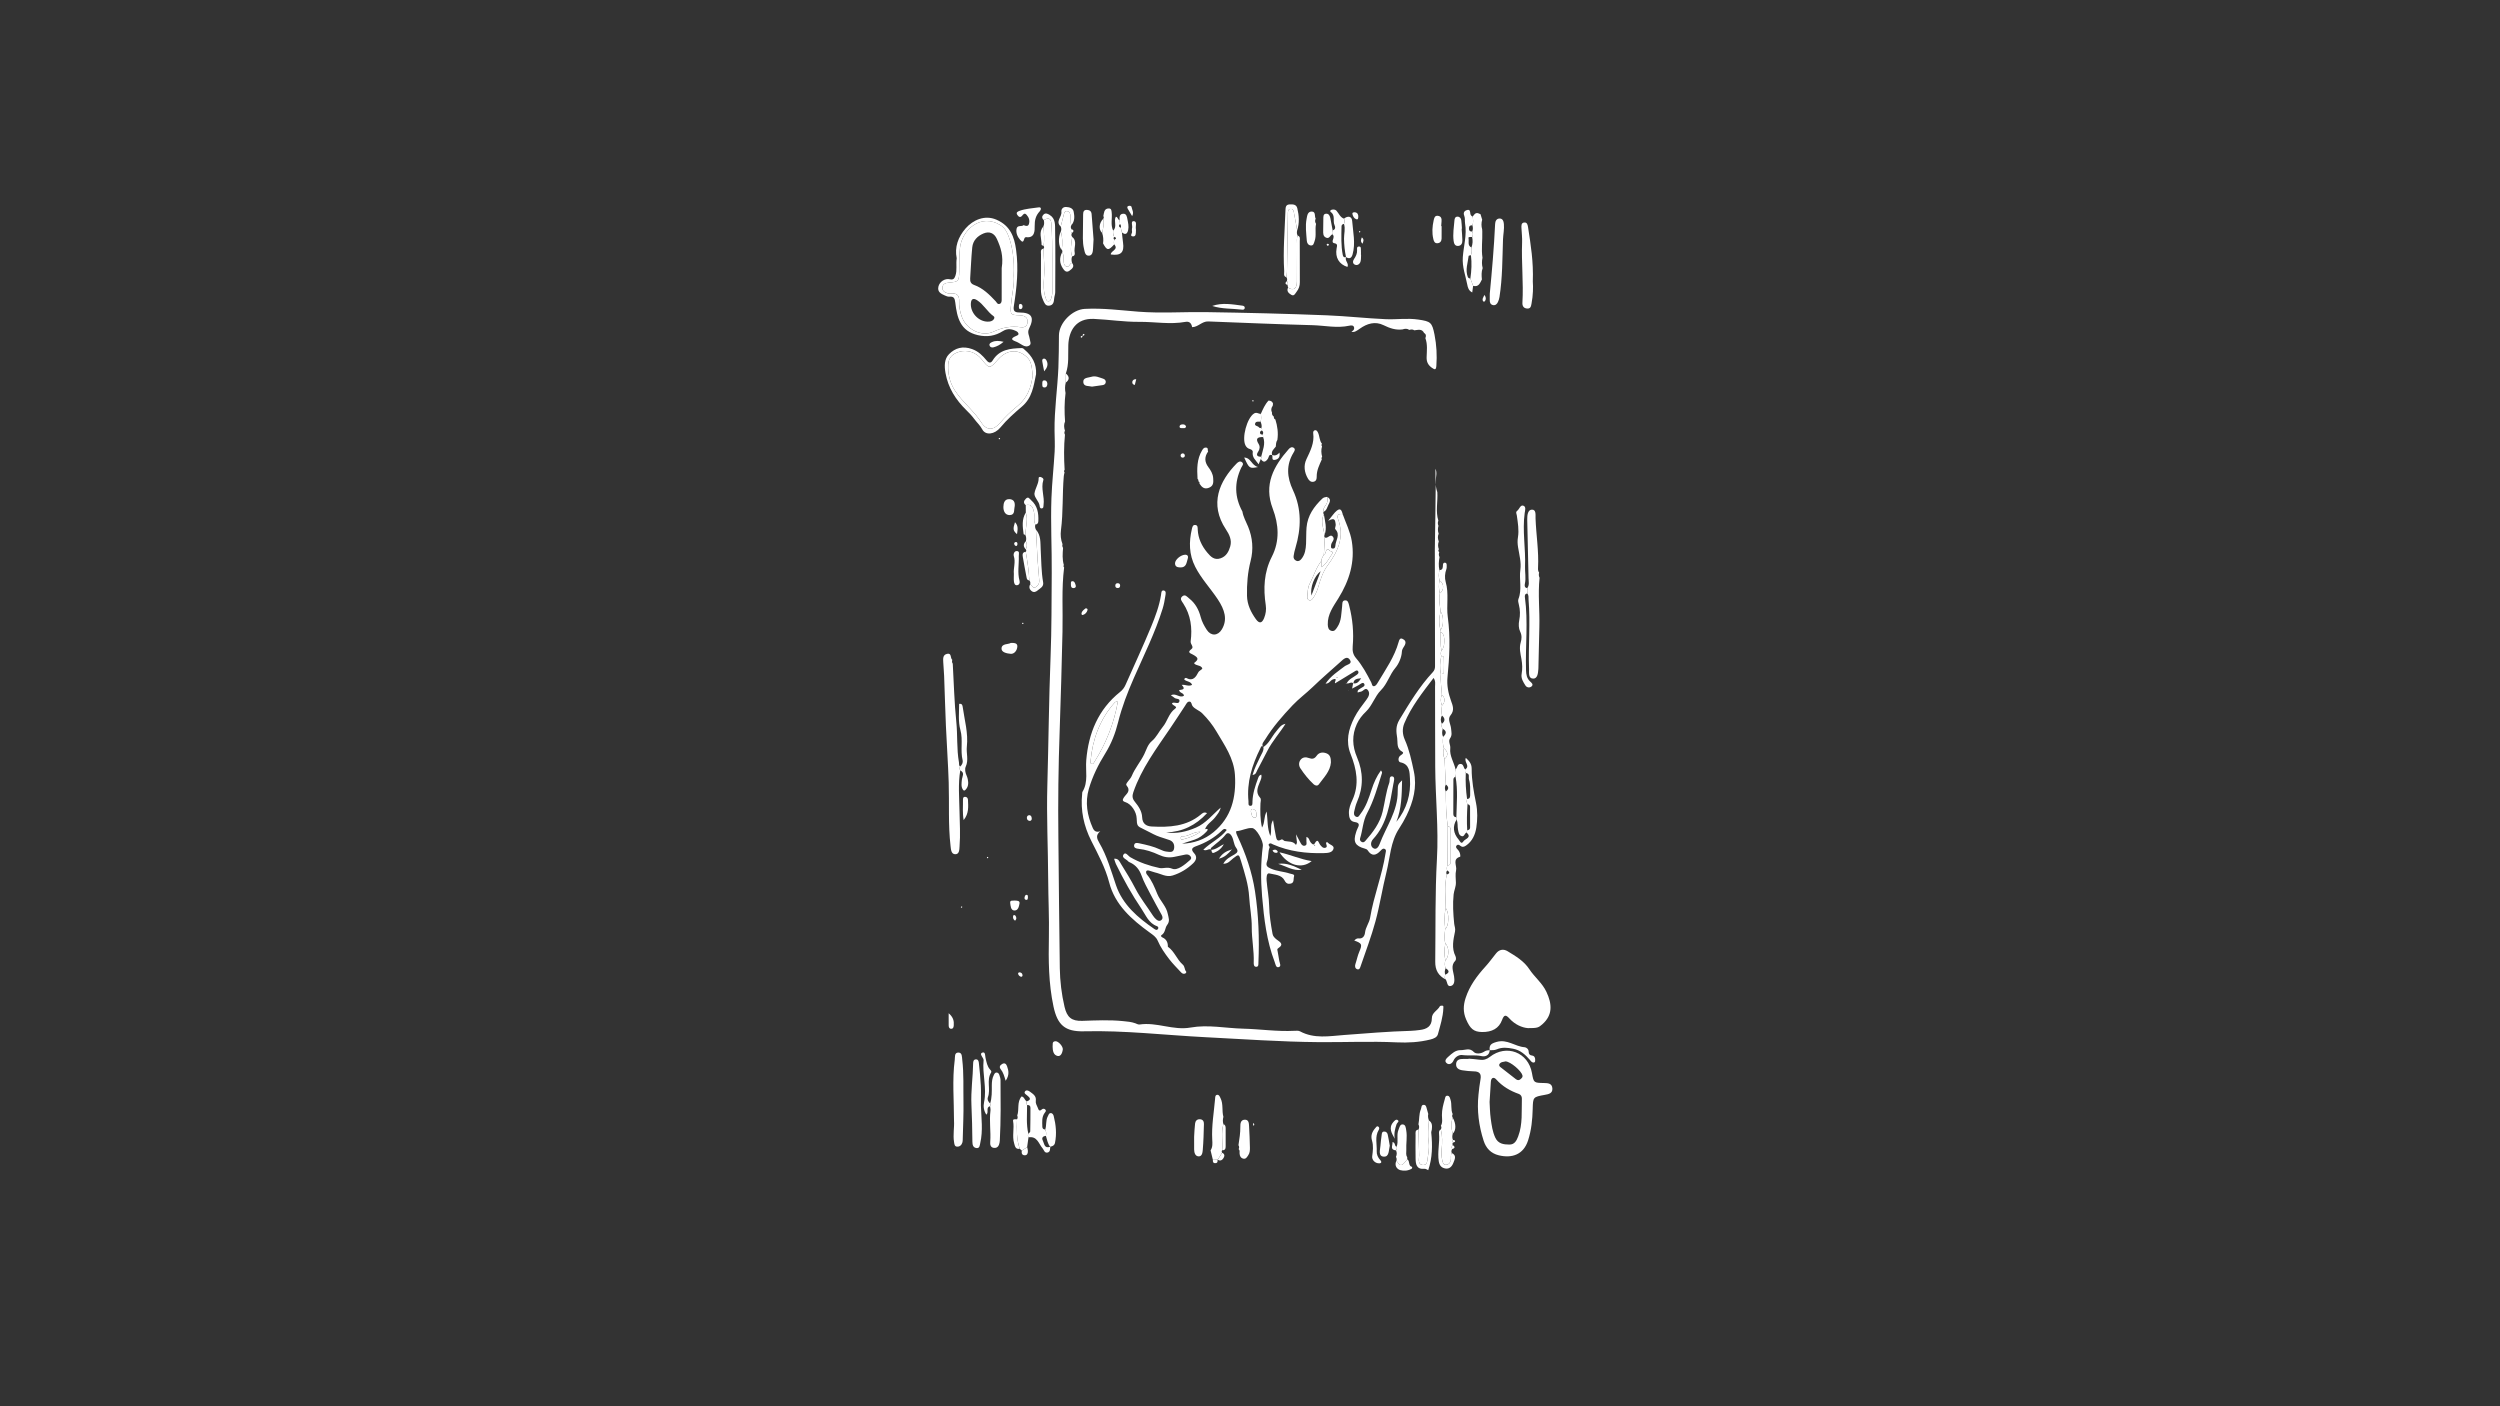 <?xml version="1.0" encoding="UTF-8"?> <svg xmlns="http://www.w3.org/2000/svg" xmlns:xlink="http://www.w3.org/1999/xlink" version="1.1" id="Слой_1" x="0px" y="0px" viewBox="0 0 1920 1080" style="enable-background:new 0 0 1920 1080;" xml:space="preserve"><rect x="0" y="0" width="1920" height="1080" fill="#333333" stroke="none"/> <g> <path style="fill:#FFFFFF;" d="M970.28,573.67c-1.54-1.52-1.87,0.13-2.29,0.98c-6.41,12.83-10.63,26.18-9.15,40.77 c0.13,1.29-0.58,3.54,1.65,3.46c1.62-0.06,1.36-2.01,1.4-3.27c0.18-6.25,2.15-12.05,4.28-17.83c0.47-1.28,0.85-2.53,2.56-2.81 c0.44,2.16-0.47,3.93-1.21,5.73c-1.64,4.02-3.41,7.97,0.25,11.97c1.03,1.13,0.31,2.89,0.26,4.37c-0.2,5.95-0.29,11.89,1.19,18.55 c2.42-3.94,1.16-8.01,3.6-12.35c0.85,6.73,0.27,12.57,2.78,18.84c1.38-4.36-0.47-8.19,2.09-12.21c0.81,4.68,1.38,8.63,2.21,12.52 c0.41,1.9,0.89,4.29,3.89,2.49c1.35-0.81,1.99,0.84,2.83,1.02c3,0.64,6.38-0.11,8.63,2.95c0.1,0.14,0.85-1.25,0.78-2.06 c-0.13-1.59-0.36-3.18-0.7-6.04c1.61,3.04,2.57,4.95,3.61,6.81c0.67,1.2,1.56,2.31,3.13,1.93c1.84-0.45,1.29-1.99,1.26-3.27 c-0.03-1.1-0.01-2.21-0.01-3.48c2.34,0.8,2.16,2.87,3.18,4.11c0.89,1.07,2.24,2.57,3.1,1.05c2.61-4.63,3.03-0.61,4.17,0.81 c1.05,1.31,2.26,2.87,4.02,2.41c2.43-0.63,0.16-2.85,0.73-4.2c0.54,0,1.03-0.12,1.12,0.02c1.26,1.98,5.45,2.2,4.42,5.14 c-1.02,2.9-4.53,3.03-7.38,3.11c-13.43,0.37-26.53-1.21-38.98-6.66c-0.89-0.39-1.84-1.22-2.79-0.62c-1.59,1,0.43,2.22,0.17,2.85 c-1.45,3.5-0.72,7.42-1.98,10.79c-1.28,3.41,0.29,4.36,2.82,5.51c4.71,2.15,9.93,2.23,14.76,3.86c1.3,0.44,3.76,0.37,3.13,2.21 c-0.62,1.83,0.38,4.81-2.51,5.47c-2.01,0.46-3.51,0.01-4.72-2.34c-2.34-4.55-7.64-4.45-11.74-5.47c-2.22-0.56-2.25,3.45-2.09,5.51 c0.5,6.42,1.82,12.81,1.95,19.23c0.15,7.35,1.29,14.51,2.61,21.68c0.33,1.78,1.41,2.83,2.7,3.99c2.15,1.93,7.02,3.6,1.43,7.21 c-0.8,0.51-0.36,1.51-0.21,2.32c0.44,2.46,0.82,4.92,1.29,7.37c0.32,1.7,1.78,4.14-0.63,4.69c-2.05,0.46-2.32-2.35-2.95-4 c-6.17-16.19-8.18-33.12-9.65-50.26c-1.11-13.02-1.08-25.91,0.57-38.83c0.47-3.65-4.84-13.53-8.28-13.77 c-3.91-0.27-7.71,2.07-11.83,2.38c-1.1,0.08,0.06,2.66,0.66,3.94c6.3,13.48,11.17,27.5,13.41,42.18 c2.77,18.11,3.43,36.42,2.64,54.76c-0.06,1.29,0.23,3.13-1.45,3.3c-2.06,0.21-2.22-1.77-2.16-3.21c0.35-9.1-1.58-18.05-1.51-27.18 c0.06-7.68-1.52-15.41-1.97-23.09c-0.57-9.68-3.51-18.56-6.24-27.62c-1.67-5.56-1.7-5.58-6.14-2.11c-2.09,1.63-3.77,4.17-7.52,4.1 c2.13-3.96,5.62-5.35,8.64-7.17c2.37-1.43,3.05-2.65,1.24-5.08c-1.93-2.61-1.76-6.11-3.41-8.98c-1.37-2.4-3.23-3.03-4.65-1.2 c-3.12,4.01-7.28,6.71-10.96,10.02c-0.57,0.51-0.61,1.11-0.14,1.73l0.12-0.13c-1.93-1.34-3.63,1.43-6.17,0 c5.72-5.6,13.21-8.84,17.99-15.14c-1.73-1.67-2.91-0.35-3.91,0.62c-5.6,5.4-12.18,9.16-19.45,11.76c-3.13,1.12-4.58,2.36-1.62,5.54 c2.38,2.56,1.69,5.3-0.89,7.73c-4.54,4.29-9.71,7.43-15.66,9.29c-4.91,1.54-9.06-1.37-13.54-2.33c-1.45-0.31-2.83-0.98-4.28-1.33 c-0.91-0.22-2.17-0.58-2.54,0.68c-0.19,0.65,0.15,1.71,0.62,2.26c3.73,4.39,5.84,9.76,7.94,14.89c2.24,5.45,6.97,9.48,8.07,15.41 c0.54,2.88,1.95,5.29-0.65,8.63c-1.5,1.93-1.17,5.69-4.15,7.55c-0.86,0.54-0.2,1.43,0.69,1.83c2.89,1.27,4.13,3.59,4.15,6.66 c0,0.17-0.06,0.43,0.03,0.49c5.05,3.5,6.88,9.73,11.27,13.56c2,1.74,1.3,3.91,2.72,5.44c0.4,0.44-0.1,1.32-0.77,1.58 c-1.25,0.49-2.29-0.05-3.13-0.95c-3.03-3.3-6.26-6.45-8.99-10c-3.44-4.47-6.7-9.1-8.95-14.35c-1.23-2.88-3.73-4.47-6.2-6.26 c-13.77-9.99-26.57-21.16-31.03-38.34c-2.98-11.49-8.53-21.61-13.74-31.96c-5.78-11.48-8.37-23.42-7.03-36.2 c0.05-0.5-0.03-1.08,0.21-1.47c4.69-7.67,2.25-16.14,2.93-24.29c1.73-20.84,9.21-39.03,25.99-52.47c1.89-1.51,3.22-3.24,4.18-5.44 c6.57-14.92,13.5-29.69,19.71-44.76c3.21-7.8,6.2-15.8,7.55-24.26c0.22-1.36,0.08-3.69,1.97-3.46c2.22,0.27,1.58,2.66,1.35,4.15 c-0.5,3.28-1.09,6.59-2.07,9.75c-5.71,18.39-14.33,35.59-22.04,53.16c-4.88,11.12-9.26,22.38-12.2,34.24 c-2.06,8.31-5.18,16.39-9.76,23.73c-5.36,8.6-9.85,17.63-12.68,27.34c-3,10.29-1.31,20.36,3.01,30.03 c1.03,2.31,2.68,3.65,5.78,2.48c-3.6,3.01-2.75,5.55-0.82,8.84c5.97,10.2,9.09,21.55,12.89,32.67 c5.11,14.96,16.71,24.84,29.35,33.52c0.93,0.64,2.12,1.37,2.97-0.13c0.53-0.93-0.14-1.71-0.91-1.99 c-6.3-2.23-8.47-8.33-11.73-13.13c-7.47-11-13.91-22.66-19.77-34.62c-0.56-1.15-0.84-2.44-1.38-4.04c3.38-0.3,4.22,2.27,5.28,3.98 c3.85,6.21,7.72,12.44,11.06,18.93c3.83,7.44,9.07,13.91,13.56,20.9c0.62,0.97,1.41,1.85,2.25,2.64c1.15,1.08,2.62,1.84,4.03,0.75 c1.39-1.07,1.15-2.61,0.35-4.07c-2.95-5.39-5.97-10.75-8.8-16.2c-2.37-4.56-4.91-9.1-6.64-13.91c-1.69-4.7-4.37-8.08-8.84-10.14 c-0.45-0.21-1.01-0.36-1.3-0.72c-1.41-1.79-5.52-2.81-3.69-5.43c1.59-2.27,3.51,1.15,5.2,2.13c6.99,4.05,14.59,6.64,22.37,8.28 c3.02,0.64,5.82-1.1,9.82,0.56c3.95,1.64,9.64-3.09,13.69-6.7c0.8-0.71,1.19-1.63,0.48-2.65c-0.96-1.39-2.39-1.83-3.95-1.55 c-2.94,0.53-5.84,1.23-8.77,1.81c-4.04,0.8-7.8,0.23-11.62-1.54c-4.97-2.31-10.19-4.1-15.73-4.66c-1.7-0.17-3.73-0.63-3.38-2.78 c0.37-2.29,2.6-1.74,4.12-1.42c5.36,1.14,10.72,2.33,15.74,4.67c1.64,0.76,3.41,1.53,5.17,1.67c2.13,0.18,5.1,1.06,5.66-2.33 c0.47-2.82-0.47-5.39-3.42-6.51c-3.26-1.23-6.7-2.02-9.91-3.38c-3.51-1.49-6.79-3.5-10.26-5.1c-4.66-2.16-4.98-2.54-5.14-8.16 c-0.15-5.12-4.14-11.11-8.7-12.53c-2.57-0.8-2.18-1.98-1.09-3.63c1.84-2.79,5.71-4.76,1.93-9.31c-1.07-1.29,2.95-4.35,4.11-7.22 c2.39-5.88,6.79-10.91,9.58-16.67c1.73-3.57,2.61-7.36,5.92-10.13c3.47-2.9,5.36-7.32,8.17-10.64c3.75-4.43,4.61-10.54,9.65-14.2 c2.43-1.76-2.39-2.22-2.44-4.17c0.25-0.12,0.5-0.31,0.78-0.36c1.69-0.32,4.34,1.18,4.9-0.99c0.66-2.52-2.65-1.64-3.85-2.81 c-0.66-0.64-1.52-1.07-2.67-1.86c3.7-2.26,6.81,2.58,10.05,0.22c-0.37-2.33-3.33-1.79-3.75-4.29c1.95-0.36,5.64-0.17,2-3.97 c2.9-0.39,5.28,1.47,7.97-0.01c-0.97-2.88-4.49-2.35-6.06-4.21c0.33-1.35,1.44-1.24,1.96-0.95c4.94,2.72,7.29-1.4,8.77-4.29 c0.89-1.74,2.52-1.8,3.21-3.22c-1.17-2.83-4.94-1.67-6.41-4.06c3.76-2.86,3.59-4.1-0.93-6.57c-1.9-1.04-4.54-1.56-1.01-4.22 c2.18-1.65-0.91-3.61-0.62-5.89c1.34-10.27,0.11-20.2-5.73-29.18c-0.98-1.51-2.88-3.47-0.81-5.31c2.33-2.06,3.86,0.34,5.48,1.6 c4.66,3.64,7.32,8.64,8.75,14.17c0.95,3.66,2.71,6.82,4.68,9.86c3.2,4.94,8.51,4.74,11.54-0.3c4.56-7.58,2.32-14.98-3.15-23.22 c-5.58-8.4-12.61-15.76-17.26-24.89c-4.84-9.49-4.9-19.15-2.55-29.11c0.32-1.37,0.68-3.28,2.67-3.01c1.97,0.27,1.72,2.13,1.8,3.59 c0.35,6.74,3.06,12.48,7.33,17.6c2.66,3.18,5.42,6.02,10.14,4.43c4.41-1.48,6.34-5.13,7.5-9.17c1.41-4.91-0.73-9.16-3.35-13.12 c-12.92-19.5-4.98-37.07,8.3-50.61c1.02-1.04,2.59-2.11,3.99-1.01c1.84,1.45,0.19,2.87-0.51,4.33c-5.4,11.38-5.13,22.63,0.95,33.7 l-0.04-0.06c0.67,4.15,2.8,7.77,4.37,11.59c3.54,8.61,4.2,17.49,1.93,26.38c-2.25,8.81-2.96,17.68-2.77,26.69 c0.14,6.78,2.97,12.59,6.78,17.93c2.61,3.65,4.71,3.31,6.37-0.78c1.27-3.13,1.77-6.46,1.27-9.8c-1.96-12.92-1.45-25.39,4.69-37.39 c6.15-12.03,5.3-24.7,0.66-36.85c-7.06-18.49,0.62-32.52,12.27-45.72c1.09-1.24,2.5-1.98,3.92-0.95c1.41,1.02,0.51,2.45-0.17,3.57 c-5.87,9.57-5.14,18.99-0.47,28.94c6.74,14.36,6.37,29.3,1.89,44.3c-0.62,2.06-1.14,4.17-1.42,6.3c-0.21,1.57,0.49,2.95,2.1,3.6 c1.7,0.69,2.88-0.18,3.89-1.4c2.8-3.4,3.37-7.52,3.58-11.7c0.21-4.15,0.02-8.33,0.37-12.46c0.78-9.14,5.71-16.1,12.14-22.22 c1.07-1.01,2.37-1.08,3.67-1.31c0,0,0.17,0.16,0.17,0.16c0.34,2.12,0.22,4.07-1.09,5.98c-1.04,1.52-2.43,3.11-1.67,5.28 c-0.59,0.66-0.43,1.3,0.07,1.93c-2.67,5.38-0.35,10.59,0.56,15.85c-0.38,0.71-0.31,1.37,0.16,2.01c-0.24,4.39-0.47,8.79-0.71,13.18 c-0.85,1.55-1.87,3.03-1.94,4.89c-4.17,5.25-5.9,11.74-8.99,17.55c-1.62,3.05-1.41,6.44-1.76,9.72c-0.13,1.2,0.13,2.47,1.42,2.88 c1.28,0.41,2.19-0.51,2.88-1.48c1.85-2.59,3.13-5.45,4.03-8.5c1.74-5.9,3.55-11.8,7.27-16.81c7.93-10.69,13.14-21.9,7.99-35.56 c-1.18-3.12,0.49-4.29,3.56-3.81l-0.02-0.02c2.47,6.85,5.81,13.45,7.01,20.69c2.65,16.09-1.92,30.52-10.36,44.09 c-3.83,6.16-8.32,12.18-8.07,20.04c0.07,2.09,0.47,4.16,2.76,4.82c2.44,0.71,3.46-1.23,4.61-2.93c3.26-4.84,2.93-10.47,3.65-15.87 c0.23-1.72-0.26-4.28,2.02-4.59c2.59-0.35,2.93,2.29,3.42,4.15c2.64,10.23,3.59,20.64,2.68,31.15c-0.3,3.51,0.21,6.34,2.61,9.13 c4.8,5.57,8.25,12.06,11.61,18.56c0.58,1.12,0.59,3.08,2.12,2.93c1.35-0.13,2.24-1.61,3.03-2.94 c5.99-10.02,12.75-19.63,15.93-31.09c0.4-1.44,0.95-3.27,2.95-2.34c1.89,0.88,2.98,2.24,1.79,4.79c-0.76,1.63-2.17,2.78-2.28,5.17 c-0.2,4.41-2.56,9.46-4.89,12.21c-4.58,5.39-6.25,12.34-11.24,17.34c-4.72,4.72-6.56,11.69-11.43,16.36 c-2.93,2.81-5.35,5.83-7.01,9.5c-3.89,8.55-3.54,17.02,0.13,25.6c4.89,11.42,4.99,22.91-0.05,34.4c-0.99,2.26-1.54,4.74-2.11,7.16 c-0.35,1.48-0.32,3.16,1.24,3.99c1.93,1.02,2.62-0.84,3.47-1.93c4.39-5.61,6.52-12.27,8.68-18.91c1.7-5.23,3.85-10.21,7.16-14.66 c0.67,0.86,0.95,1.54,0.78,2.08c-3.36,10.42-6.18,21.06-11.41,30.76c-3.29,6.1-3.36,12.98-5.41,19.37 c-0.39,1.2,0.24,2.33,1.46,2.85c1.08,0.46,1.9-0.13,2.6-0.93c5.87-6.66,11.19-13.71,13.27-22.54c1.73-7.36,2.54-14.93,5.09-22.09 c0.64-1.79-0.46-5.43,2.5-4.85c2.12,0.42,0.99,3.83,0.63,5.81c-2.73,15.02-4.53,30.38-15.59,42.37c-1.83,1.99-2.22,5.17-0.05,6.76 c2.68,1.97,4.42-1.23,5.08-3c5.02-13.39,14.08-25.35,13.91-40.64c-0.06-5.56,0.67-5.57,3.35-8.32 c-0.22,11.26-0.37,21.77-4.41,31.91c8.03-9.83,11.29-21.26,10.45-33.36c-0.3-4.28,0.07-10.95-7.37-12.39 c-1.79-0.35-2.07-3.86,0.3-5.38c1.31-0.84,2.7-1.91,1.12-2.77c-4.55-2.48-3.29-6.84-3.84-10.49c-0.71-4.76-1.4-8.91,1.76-14.13 c7.73-12.79,15.37-25.51,25.61-36.48c1.26-1.36,1.69-2.78,1.69-4.49c-0.05-29.96-0.1-59.92-0.15-89.87 c0.26-17.52,0.58-35.04,0.71-52.56c0.02-3.08,1.2-6.23-0.24-9.28c0.24,6.01-0.65,12.11,1.44,17.98c0.46,7.3-1.46,14.69,0.8,21.92 c-0.6,1.32-0.49,2.63,0.08,3.93c-0.56,2.02-0.59,4.04,0.14,6.03c-0.87,2.01-0.69,4,0.09,5.99c-0.73,2.01-0.7,4.01,0.09,6 c-0.63,0.83-0.51,1.56,0.27,2.21c-0.41,1.28-0.47,2.54,0.21,3.76c-0.58,3.35-0.86,6.71-0.05,10.07c-0.65,2.68-0.67,5.35,0.07,8.01 c-0.81,3.32-0.55,6.62,0.21,9.91c-0.88,4.65,0.05,9.22,0.58,13.81c-1.22,4.81-1.41,9.62,0.01,14.42c-0.42,0.65-0.42,1.29,0.09,1.9 c0.01,4.63-0.32,9.27,0.57,13.86c-0.69,1.32-0.65,2.66-0.08,4c-1.11,4.61-1.29,9.25-0.37,13.92c-0.52,5.32,0.59,10.56,0.78,15.85 c-1.15,2.83-1.09,5.63,0.11,8.43c-0.44,2.52-0.48,5.04-0.03,7.56c-1.27,2.13-1.13,4.27-0.07,6.43c-0.36,1.36-0.28,2.65,0.65,3.78 c-0.56,2.1-0.74,4.19,0.31,6.21c-0.42,2.97-0.32,5.91,0.62,8.78c-0.93,2.79-0.55,5.5,0.48,8.17c0.32,6.53,0.64,13.07,0.97,19.6 c-0.98,1.8-0.9,3.61-0.04,5.42c0.07,8.95,0.21,17.9,1.53,26.78c-0.05,9.98-0.09,19.96-0.14,29.95c-0.78,1.22-0.72,2.51-0.36,3.84 c-0.68,1.02-0.9,2.07-0.22,3.19c-2.04,8.54-0.93,17.17-0.83,25.78c-1.33,5.37-0.94,10.78-0.41,16.19c-0.52,3.67-0.93,7.34,0.1,11 c-0.94,4.33-0.87,8.66,0.01,12.99c-0.66,2.02-0.52,4.02,0.19,6c-0.7,1.63-0.88,3.29-0.25,4.99c-0.31,1.24-0.84,2.49,0.33,3.6 c-5.58-2.89-8.12-7.08-8.04-13.75c0.33-26.3-0.17-52.58,1.31-78.88c1.33-23.57-1.19-47.19-1.33-70.8 c-0.12-20.49-0.05-40.97-0.13-61.46c-0.01-2.06,0.59-4.27-1.14-6.69c-8.51,11.21-17.09,21.98-22.45,34.79 c-1.68,4.02-1.52,8.4,0.37,12.65c3.47,7.79,5.21,16.14,6.96,24.42c2.52,11.93-0.45,23.09-5.63,33.78 c-1.67,3.43-3.59,6.76-5.68,9.95c-6.71,10.24-6.95,22.37-9.79,33.7c-3.13,12.5-5.06,25.3-8.42,37.72 c-3.13,11.54-7.42,22.76-11.29,34.1c-0.43,1.26-0.89,3.35-2.89,2.53c-1.49-0.61-1.75-2.35-1.21-3.91c1.08-3.13,1.64-6.38,2.98-9.47 c2.48-5.74,1.99-6.48-3.86-8.61c1-1.02,2.03-1.8,3.27-1.63c3.45,0.48,4.75-2.17,4.99-4.39c0.46-4.24,3.28-7.58,3.93-11.51 c2.76-16.78,9.27-32.64,11.84-49.45c0.18-1.15,0.77-2.45-0.38-3.22c-1.43-0.95-2.49,0.2-3.4,1.18c-3.5,3.76-6.82,4.64-10.03-0.38 c-0.38-0.6-1.31-0.98-2.06-1.18c-7.49-2.03-9.2-5.2-6.74-12.63c0.31-0.95,0.63-1.91,1.09-2.79c1.39-2.64,1.78-4.46-2.21-5.02 c-3.66-0.51-4.32-3.67-4.4-6.83c-0.1-3.61,1.27-6.95,2.69-10.07c5.49-12.08,3.22-23.73-1.39-35.32c-3.89-9.78-1.68-18.86,2.8-27.81 c2.54-5.07,6.02-9.48,9.38-13.94c1.81-2.41,2.83-4.85,1.22-7.16c-1.94-2.79-3.62,0.75-5.51,1.01c-0.77,0.11-1.51,0.4-2.45,0.66 c-0.34-2.03,1.05-2.3,2.03-3.06c1.27-1,4.15-1.65,2.98-3.63c-0.99-1.68-2.89,0.28-4.28,1.03c-1.53,0.83-3.07,1.64-5,2.66 c0.32-1.7,0.55-2.9,0.78-4.1c3.22,0.69,4.5-1.55,6.2-3.86c-4.48,0.4-5.48,1.1-6.07,3.93c-1.69-1.63-3.47,0.79-5.17-0.12l0.1,0.09 c1.59-3.28,4.99-4.46,7.64-6.48c1.04-0.79,1.9-1.59,1.09-2.82c-0.75-1.15-1.81-0.34-2.61,0.14c-4.97,2.99-9.9,6.03-15.03,9.16 c-0.93-0.61,2.52-4.64-1.87-2.92c-1.78,0.7-2.47,3.14-5.49,3.19c4.03-5.98,9.6-9.42,14.72-13.37c1.71-1.32,6.04-1.7,4.06-4.85 c-2.2-3.51-5.09-0.52-7.06,1.26c-7.25,6.52-14.65,12.87-21.69,19.65c-4.92,4.74-10.6,8.91-15.34,13.93 c-7.71,8.17-15.15,16.62-21.06,26.24c-1.05,1.71-3.19,3.44-1.45,5.94C970.15,573.81,970.28,573.67,970.28,573.67z M925.4,636.83 c2.67-0.68,2.49,0.49,1.11,1.94c-2.55,2.66-5.47,4.86-9.02,6.05c-3.23,1.08-6.48,2.1-9.72,3.15c9.12-0.33,17.32-3.16,24.21-8.86 c13.84-11.45,17.52-26.81,16.46-43.96c-0.79-12.84-8.06-22.91-14.21-33.38c-2.95-5.03-6.68-9.73-10.91-13.94 c-2.29-2.28-5.62-3.13-7.48-5.61c-0.74-0.99-0.63-3.21-2.19-3.38c-1.81-0.19-2.56,1.76-3.46,3.12c-3.83,5.8-7.6,11.64-11.5,17.39 c-10.63,15.66-22.02,30.84-28.29,49.05c-1.02,2.96-0.77,4.96,1.09,7.25c2.85,3.51,5.5,7.32,5.68,11.98 c0.19,4.98,3.18,6.91,7.33,7.12c13.45,0.71,26.63,0.04,37.74-9.18c1.04-0.86,2.34-2.29,4.79-1.09c-8.7,9.43-18.93,14.4-31.45,14.84 c8.04,1.14,15.57-0.54,22.88-3.71c7.73-3.34,12.77-10.02,19.01-15.37c-0.62,3.08-2.56,5.23-4.32,7.53 c-2.39,3.12-6.22,5.02-7.63,8.96l-0.29,0L925.4,636.83z M858.5,538.93c-1.3-0.26-2.01,0.15-2.58,0.8 c-11.24,12.83-16.84,27.99-18.38,44.81c-0.07,0.78-0.26,1.8,0.73,2.12c1.24,0.4,1.71-0.7,2.22-1.51 C849.46,571,855.49,555.7,858.5,538.93z M921.89,638.78c-5.81,0.01-9.24,3.93-13.86,3.46c-1-0.1-1.33,0.84-1.14,1.77 c0.28,1.35,1.2,0.74,1.93,0.54C913.07,643.4,917.24,642.09,921.89,638.78z M961.73,621.28c-0.97,0.49-1.3,1.51-0.89,2.67 c0.56,1.59,0.44,4.04,2.77,4.02c1.75-0.01,1.34-1.94,1.3-3.16C964.85,623.03,964.11,621.65,961.73,621.28z M1026.82,520.66 c0.12-0.11,0.25-0.22,0.37-0.33c-0.12-0.12-0.23-0.24-0.35-0.36c-0.12,0.17-0.25,0.34-0.37,0.51 C1026.58,520.54,1026.7,520.6,1026.82,520.66z M1009.38,649.01c0.12,0.21,0.24,0.43,0.36,0.64c0.11-0.11,0.33-0.25,0.31-0.33 c-0.05-0.24-0.2-0.45-0.31-0.67C1009.62,648.76,1009.51,648.87,1009.38,649.01z"></path> <path style="fill:#FFFFFF;" d="M1077.16,252.99c-5.25,0.68-9.85-0.92-14.57-3.25c-6.44-3.18-12.69-1.28-18.27,2.69 c-2.23,1.59-4.3,3.1-6.43,2.33c0.76-0.53,2.38-1.31,2.07-3.15c-0.34-1.99-2.3-1.79-3.69-1.48c-9.49,2.08-18.92-0.15-28.35-0.4 c-26.68-0.7-53.35-1.85-80.02-2.87c-4.74-0.18-7.73,4.35-12.35,4.4c-0.48-2.88-1.99-4.64-5.09-4.07 c-11.86,2.17-23.71-0.12-35.56-0.01c-11.68,0.1-23.22-1.76-34.87-2.27c-13.72-0.6-19.14,9.1-19.56,19.97 c-0.28,7.37,0.63,14.77-1.89,21.93c-0.03,2.36-0.06,4.72-0.09,7.08c-0.69,2.64-0.68,5.29-0.16,7.96 c-0.9,7.26-0.91,14.54-0.37,21.82c-1.04,2.38-0.84,4.77-0.08,7.17c-0.59,1-0.59,1.99,0.01,2.98c-0.9,8.99-0.81,17.99-0.26,26.99 c-0.55,0.65-0.57,1.31-0.06,2c-0.2,0.95-0.5,1.9-0.58,2.87c-1.18,13.83-0.39,27.76-2.18,41.58c-0.45,3.46-0.14,7.23,1.21,10.69 c-0.34,1.01-0.17,1.95,0.42,2.83c-0.37,4.41-0.69,8.83,0.6,13.16c-0.42,0.67-0.35,1.29,0.22,1.84c-2.08,16.4-0.86,32.89-1.26,49.33 c-0.62,25.28-1.24,50.55-2.16,75.82c-1,27.44-1.34,54.88-1,82.34c0.41,33.43,0.55,66.87,1.09,100.3 c0.16,9.97,1.34,19.91,3.64,29.68c1.89,8.04,5.38,11.04,13.61,10.77c10.47-0.35,20.93-0.86,31.4,0.2c3.16,0.32,6.28,0.55,9.29,1.64 c1.09,0.4,2.29,1.12,3.33,0.96c13.21-2,25.83,4.72,39.15,2.33c13.42-2.4,26.88,0.52,40.33,0.86c13.11,0.33,26.17,2.33,39.35,1.65 c1.48-0.08,3.21-0.22,4.42,0.42c10.87,5.86,22.51,3.65,33.79,2.8c17.08-1.28,34.13-2.74,51.26-3.2c2.32-0.06,4.64-0.38,6.95-0.65 c5.34-0.63,9.22-2.84,9.21-8.97c-0.01-4.45,4.45-5.94,6.16-9.27c0.2-0.38,1.24-0.52,1.85-0.45c1.22,0.14,0.84,1.22,0.82,1.94 c-0.24,6.87-2.39,13.38-4.15,19.93c-0.67,2.51-3.3,3.51-5.86,4.14c-8.48,2.12-17.22,2.59-25.78,2.18 c-19.97-0.95-39.93-0.01-59.88-0.17c-29.14-0.23-58.14-2.31-87.21-3.8c-31.04-1.59-61.98-5.3-93.14-4.52 c-14.53,0.36-20.34-4.82-23.38-18.99c-3.8-17.74-3.9-35.62-3.54-53.63c0.3-14.63-0.47-29.27-0.54-43.91 c-0.11-24.11-1.33-48.21-0.65-72.34c0.93-32.93,1.19-65.88,2.48-98.79c0.84-21.44,0.72-42.89,0.89-64.32 c0.15-19.11-0.92-38.27-0.23-57.4c0.43-11.96,1.79-23.89,2.47-35.84c0.3-5.3-0.02-10.64-0.08-15.97 c-0.19-16.18,2.25-32.2,2.95-48.32c0.36-8.31,0.35-16.64,0.43-24.97c0.09-9.62,10.19-19.82,19.83-20.34 c13.85-0.74,27.55,1.1,41.28,2.16c17.3,1.34,34.59,0.07,51.88,0.33c30.92,0.47,61.84,1.23,92.75,2.45 c15.14,0.6,30.18,2.32,45.3,2.98c8.29,0.36,16.57-0.95,24.91,0.28c9.54,1.41,10.61,2.1,12.5,11.65c1.56,7.9,1.99,15.83,1.41,23.85 c-0.23,3.18-1.07,3.26-3.52,1.48c-2.83-2.06-4.04-4.41-3.96-7.93c0.11-4.92,0.86-9.94-0.96-14.76c0.63-1.56,0.7-2.99-0.99-3.98 c-1.74-3.54-4.77-2.26-7.53-2.04c-1.21-0.88-2.51-0.72-3.83-0.31C1080.69,252.18,1078.94,252.38,1077.16,252.99z"></path> <path style="fill:#FFFFFF;" d="M1173.43,789.6c7.28,0.02,8.11-0.33,11.09-2.95c8.06-7.11,7.52-15.5,3.14-24.88 c-3.16-6.78-9.12-11.32-13.11-17.39c-4.15-6.32-10.49-10.05-16.7-13.83c-3.19-1.94-6.41-1.43-8.89,1.67 c-2.7,3.36-5.22,6.87-8.11,10.05c-6.51,7.17-12.18,14.76-15.24,24.13c-1.84,5.62-2.06,10.87,0.34,16.44 c3.08,7.16,5.8,9.65,12.2,9.75c7.7,0.12,13.08-2.78,15.43-9.24c1.55-4.25,2.99-4.08,5.66-1.14 C1163.53,786.94,1169.03,789.25,1173.43,789.6z"></path> <path style="fill:#FFFFFF;" d="M1127.89,813.05c2.81,0.26,5.64,0.39,8.42,0.83c3.01,0.47,5.47-0.3,7.86-2.17 c12.74-10,29.53-3.57,32.36,12.34c1.35,7.59,1.35,7.56,9.41,7.71c2.9,0.05,6.01,0.24,6.28,4.1c0.28,3.88-2.91,4.46-5.67,4.96 c-9.23,1.68-9.19,1.63-9.44,10.96c-0.21,8.15-0.99,16.1-3.54,24.04c-3.54,11.04-12.49,13.88-22.48,11.46 c-6.14-1.48-9.82-5.49-11.65-11.16c-3.71-11.5-5.24-23.32-3.97-35.4c0.42-3.97,0.84-7.94,1.56-11.86c0.83-4.51-1.14-6.05-5.36-6.07 c-2.81-0.02-5.63-0.42-8.42-0.78c-2.95-0.38-5.26-1.81-4.95-5.08c0.3-3.12,2.85-3.74,5.58-3.67c1.33,0.03,2.66,0.01,3.99,0.01 C1127.88,813.19,1127.88,813.12,1127.89,813.05z M1144,846.31c0.21,3.3,0.23,8.14,0.89,12.9c0.69,4.9,1.31,9.84,3.47,14.47 c2.26,4.84,6.49,5.32,10.85,5.35c4.01,0.03,5.53-3.05,6.76-6.29c3.56-9.44,2.51-19.31,2.83-29.06c0.06-1.66-0.88-3.01-2.35-3.53 c-6.67-2.37-12.55-5.76-17.35-11.14c-1.91-2.13-3.94-1.43-4.14,1.86C1144.67,835.51,1144.39,840.15,1144,846.31z M1156.2,815.14 c-1.15,0.51-3.4,0.09-4.62,2.06c-0.46,0.74-0.14,1.65,0.58,2.21c4.02,3.16,8.05,6.31,12.1,9.44c1.2,0.93,2.48,0.95,3.6-0.13 c0.79-0.76,1.77-1.39,1.38-2.9C1168.4,822.52,1160.13,815.24,1156.2,815.14z"></path> <path style="fill:#FFFFFF;" d="M1106.36,469.55c-0.53-4.59-1.45-9.16-0.58-13.81c3.48-2.51,3.37-7.8-0.21-9.91 c-0.74-2.66-0.72-5.34-0.07-8.01c2.7-0.04,2.58-2.01,2.68-3.87c0.06-1.05,0.38-2.05,1.75-1.8c1.03,0.19,1.13,1.13,1.13,1.96 c0,0.99,0.09,2.06-0.24,2.96c-1.19,3.25-1.4,6.86-0.53,9.85c2.62,8.95,0.39,18.04,1.62,27.06c2.09,15.36,1.28,30.84-0.25,46.32 c-0.58,5.86,0.61,12.17,2.74,17.97c1.38,3.78,2.81,7.22-0.41,11.1c-2.52,3.04,0.15,6.75,0.43,10.12c0.22,2.67,1.01,5.03-0.76,7.55 c-1.69,2.39,0.48,4.99,0.15,7.72c-0.69,5.68,2.85,10.69,4.07,16.13c0.4,1.86,0.51,3.72-0.05,5.58c-1.01,0.43-1.62,1.19-1.63,2.27 c-0.04,8.78-0.04,17.55-0.06,26.33c0,1.59,0.7,2.49,2.34,2.55c0.5,0.58,0.49,1.2,0.15,1.84c-3.2,5.14-2.59,10.47,1.66,15.41 c1.07,1.25,1.87,3.96,3.71,1.17c1.26-1.9,6.57-2.74,2.37-6.65c0.15-0.59,0.3-1.18,0.45-1.77c1.34-0.1,2.22-0.74,2.22-2.16 c0.01-5.32,0.01-10.64-0.04-15.96c-0.01-1.19-0.88-1.69-1.96-1.86c-0.72-1.29-0.73-2.64-0.34-4.03c2.41-0.09,2.4-1.81,2.39-3.54 c-0.01-3.81,0.27-7.64-0.91-11.36c-0.58-1.81,1.06-4.66-2.46-5.03c-0.72-0.84-0.74-1.79-0.42-2.79c4.04-2.68-1.2-5.64,0.48-8.83 c2.53,2.35,4.45,4.4,4.45,8.32c-0.02,8.89,1.57,17.63,3.35,26.35c1.27,6.23,1.17,12.73,0.23,18.87c-0.8,5.18-3,10.48-7.94,13.82 c-1.65,1.12-2.91,1.34-4.44,0.09c-0.79-0.65-1.81-1.18-2.66-0.28c-1.08,1.13-0.26,2.19,0.56,3.03c1.1,1.11,1.81,2.38,2.07,3.89 c0.11,0.61,0.19,1.76,0.04,1.8c-6.37,1.82-2.34,6.95-3.17,10.43c-0.71,2.99-0.19,6.29-0.14,9.45c0.06,3.17-1.44,6.16-1.74,8.99 c-0.8,7.42-0.32,15.04,0.42,22.51c0.19,1.96,1.1,3.75,0.64,6.03c-1.27,6.31-2.81,12.7,0.37,19.01c0.46,0.91,0.53,2.76-0.05,3.34 c-3.84,3.8-1.67,7.99-1.06,12.06c0.43,2.89,0.57,6.45-2.16,7.37c-3.36,1.13-2.91-3.14-4.26-4.97c-1.17-1.11-0.64-2.36-0.33-3.6 c3.37-1.5,3.28-3.17,0.25-4.99c-0.72-1.98-0.85-3.97-0.19-6c3.06-2.75,3.06-10.26-0.01-12.99c-1.03-3.66-0.62-7.33-0.1-11 c2.99-2.42,3.24-12.47,0.41-16.19c-0.1-8.6-1.21-17.24,0.83-25.78c2.57-0.89,2.33-1.97,0.22-3.19c-0.36-1.32-0.42-2.62,0.36-3.84 c2-0.06,2.38-1.36,2.38-3.02c-0.01-7.92-0.01-15.85,0-23.77c0-1.6-0.2-3.02-2.24-3.15c-1.31-8.88-1.45-17.83-1.53-26.78 c2.5-1.79,2.5-3.6,0.04-5.42c-0.32-6.53-0.64-13.07-0.97-19.6c3-2.41,2.81-5.55-0.48-8.17c-0.94-2.88-1.04-5.81-0.62-8.78 c2.37-2.2,3.17-4.31-0.31-6.21c-0.93-1.14-1.02-2.42-0.65-3.78c2.66-2.11,2.61-4.26,0.07-6.43c-0.44-2.52-0.41-5.04,0.03-7.56 c2.54-2.84,2.6-5.65-0.11-8.43c-0.19-5.29-1.29-10.53-0.78-15.85c1.03-0.02,2.27-0.12,2.31-1.34c0.13-3.78,0.1-7.56-0.02-11.34 c-0.03-0.89-1.07-1.14-1.93-1.24c-0.57-1.35-0.61-2.68,0.08-4c2.82-2.52,3.11-11.58,0.4-13.8c-0.2-0.17-0.64-0.05-0.97-0.06 c-0.51-0.61-0.5-1.25-0.08-1.9C1108.88,480.56,1108.88,472.94,1106.36,469.55z"></path> <path style="fill:#FFFFFF;" d="M731.37,506.77c-0.33,1.04-0.33,2.03,0.35,2.95c0.85,14.85,1.18,29.76,2.71,44.54 c1.08,10.41,0.2,20.91,2.05,31.23c0.2,1.11-0.16,2.36,0.81,3.28c-0.48,1-0.48,1.97,0.18,2.9c-1.72,10.4-0.76,20.86-0.57,31.28 c0.17,8.97,0.76,17.94,0.05,26.9c-0.19,2.45-0.02,6.28-3.37,6.2c-3.14-0.08-3.26-3.8-3.56-6.38c-1.89-16.25-0.9-32.58-1.42-48.87 c-0.46-14.45-1.51-28.88-2.14-43.32c-0.56-12.79-0.89-25.59-1.37-38.38c-0.13-3.49-0.52-6.96-0.67-10.45 c-0.11-2.65-0.51-5.76,2.99-6.52C731.1,501.34,729.63,505.56,731.37,506.77z"></path> <path style="fill:#FFFFFF;" d="M1182.05,439.77c-0.41,1.37-0.27,2.7,0.33,3.99c-1.31,12.62,0.2,25.25-0.16,37.88 c-0.3,10.47-0.48,20.95-0.72,31.42c-0.01,0.33-0.03,0.67-0.06,1c-0.24,3.05-0.62,7.16-3.96,7.11c-3.91-0.06-3.07-4.49-3.17-7.27 c-0.65-17.78,1.14-35.57-0.39-53.34c-0.14-1.6,0.33-3.38-0.97-4.76c0.48-1.36,0.56-2.72-0.05-4.08c1.83-2.35,1.06-5.1,1.02-7.66 c-0.26-14.78-0.65-29.56-0.99-44.33c-0.01-0.33-0.01-0.66-0.01-1c-0.04-3.12,0.44-7.22,3.55-7.33c3.47-0.12,2.74,4.15,2.83,6.78 c0.46,12.61,2.58,25.13,1.92,37.79C1181.14,437.26,1181.17,438.64,1182.05,439.77z"></path> <path style="fill:#FFFFFF;" d="M1172.9,451.72c0.61,1.35,0.53,2.71,0.05,4.08c-1.83,0.22-2.02,1.55-1.83,2.95 c2.58,18.64,0.28,37.36,0.87,56.03c0.1,3.31,0.57,6.22,3.12,8.57c1.04,0.96,2.73,2.26,1.27,3.69c-1.45,1.42-3.81,1.09-4.84-0.56 c-1.68-2.68-3.56-5.45-2.91-9c0.69-3.78,0.5-7.51-0.17-11.34c-0.73-4.15-1.85-8.29-0.56-12.72c0.76-2.6,1.06-5.39-0.46-8.47 c-1.12-2.27-1.29-5.53-0.66-8.67c0.77-3.81,0.75-7.91-0.29-11.86c-0.37-1.42-0.82-3.17-0.33-4.4c2.91-7.34,0.41-15,1.48-22.5 c0.79-5.53-0.81-11.46-1.75-17.15c-0.44-2.66-0.55-5.07-0.1-7.78c0.91-5.53-0.1-11.11-0.85-16.63c-0.18-1.29-1.11-2.63,0.25-3.65 c1.69-1.26,2.4-4.6,4.56-4c2.55,0.7,1.47,3.83,1.21,5.71c-1.89,13.69,0.82,27.33,0.27,41.01c-0.17,4.37,0.87,8.79-0.11,13.23 C1170.82,449.6,1170.73,451.38,1172.9,451.72z"></path> <path style="fill:#FFFFFF;" d="M1138.32,168.75c-0.73,2.47-0.71,4.93-0.01,7.4c0.03,0.54,0.05,1.08,0.08,1.62 c0.24,6.74-0.87,13.49,0.16,20.22c-0.56,2.64-0.56,5.28,0.14,7.9c-1.07,2.86-0.89,5.8-0.59,8.75c-1.43,2.76-2.49,6.02-6.75,4.89 c-0.7-1.87-1.41-3.75-2.11-5.63c0.89-5.95,1.17-11.91,0.45-17.9c0.63-1.93,0.76-3.9,0.4-5.9c0.97-2.65,1.1-5.35,0.52-8.11 c0.7-1.37,0.84-2.75,0.06-4.14c0.67-1.57,0.62-3.17,0.14-4.78c0.83-2.22,0.59-4.46,0.19-6.71c1.07-1.31,1.83-3.08,4.04-2.66 c0.66,0.27,1.32,0.54,1.99,0.8C1137.47,165.92,1137.89,167.33,1138.32,168.75z"></path> <path style="fill:#FFFFFF;" d="M977.47,311.59c-1.22,1.66-1.52,3.41-0.55,5.3c-0.26,1.39,0.42,2.35,1.44,3.16 c-0.14,0.98,0.15,1.72,1.12,2.1c1.62,5.12,2.33,10.32,1.55,15.68c-1.03,1.58-1.11,3.39-1.23,5.19c-1.45,1.92-3.76,3.48-2.81,6.45 l-0.05,0.05c-2.62-0.97-2.4,1.61-3.14,2.71c-1.84,2.71-3.51,3.34-5.49,0.25c0.34-0.51,0.73-1.03,0.29-1.69 c1.1-4.99,3.51-9.84,1.49-15.14c-0.1-0.65-0.2-1.29-0.3-1.94c0.54-1.2,0.51-2.27-0.66-3.1c0.3-0.69,0.14-1.29-0.39-1.8 c0.57-1.74-0.02-3.34-0.58-4.95c0.57-1.98,0.51-3.99,0.14-5.99c1.62-3.62,3.18-7.27,5.93-10.23c1.61,0.09,2.94,0.6,3.46,2.32 C977.62,310.48,977.54,311.04,977.47,311.59z"></path> <path style="fill:#FFFFFF;" d="M732.68,860.83c-0.01-16.01-1.45-31.48,0.57-46.91c0.29-2.2-0.4-5.51,2.72-5.56 c3.07-0.06,2.77,3.37,3.03,5.5c1.28,10.75,0.74,21.58,0.94,32.38c0.17,9.12-0.3,18.26-0.52,27.39c-0.03,1.32,0,2.7-0.36,3.94 c-0.56,1.92-2.01,3.17-4.06,3.05c-1.98-0.12-2.03-2.01-2.27-3.41C731.77,871.57,733.02,865.92,732.68,860.83z"></path> <path style="fill:#FFFFFF;" d="M1126.83,637.64c-0.15,0.59-0.3,1.18-0.45,1.77c-1.71,0.39-1.71,3.65-4.06,2.68 c-2.06-0.85-2.17-3.08-2.58-4.98c-0.54-2.52,0.1-5.21-1.1-7.63c0.34-0.65,0.35-1.26-0.15-1.84c0.21-10.4,1.3-20.81-0.65-31.16 c0.56-1.85,0.46-3.71,0.05-5.58c1.54-1.21,1.21-4.36,3.95-4.19c2.38,0.15,1.96,3.07,3.47,4.21c-0.32,1-0.3,1.94,0.42,2.79 c-0.32,6.68,0.06,13.32,0.98,19.93c-0.39,1.39-0.38,2.74,0.34,4.03C1126.62,624.32,1126.39,630.98,1126.83,637.64z"></path> <path style="fill:#FFFFFF;" d="M1177.2,216.28c0.33,4.27,0.22,10.56-0.98,16.81c-0.4,2.07-0.61,4.07-3.43,3.87 c-2.78-0.21-3.71-2.12-3.57-4.48c0.91-15.43-0.86-30.84-0.25-46.26c0.14-3.63-0.3-7.29-0.48-10.93c-0.09-1.86-0.29-4.11,2.05-4.41 c2.38-0.3,2.75,1.98,3.03,3.79C1175.58,187.77,1177.77,200.88,1177.2,216.28z"></path> <path style="fill:#FFFFFF;" d="M1144.15,225.58c1.65-17.24,3.26-35.39,4.1-53.59c0.1-2.15,1.05-4.14,3.43-4.17 c2.52-0.03,3.12,2.22,3.31,4.24c0.38,3.97-0.54,7.9-0.68,11.88c-0.5,14.74-0.4,29.53-2.7,44.16c-0.2,1.29-0.61,2.59-1.15,3.78 c-0.73,1.6-1.98,2.86-3.88,2.43c-1.89-0.42-2.51-1.96-2.45-3.82C1144.19,229.15,1144.15,227.82,1144.15,225.58z"></path> <path style="fill:#FFFFFF;" d="M1022.15,585.53c-0.5,6.82-5.46,11.59-9.32,16.9c-0.97,1.34-2.71,1.05-3.98-0.14 c-3.9-3.64-7.22-7.78-10.14-12.21c-1.32-2-1.41-4.6,0.16-6.6c1.61-2.05,4.07-2.19,6.36-1.31c2.54,0.98,4.3,0.64,5.94-1.73 c1.86-2.68,4.74-2.97,7.6-1.86C1021.73,579.73,1022.14,582.42,1022.15,585.53z"></path> <path style="fill:#FFFFFF;" d="M931.49,890.76c-0.59-2.42-1.18-4.85-1.77-7.27c1.71-2.54,1.44-5.45,1.28-8.22 c-0.59-10.53,1.28-20.88,2.18-31.3c0.11-1.27,0-3.06,1.7-3.16c1.48-0.09,1.98,1.57,2.55,2.76c2.18,4.5,0.83,9.54,2.14,14.17 c-0.49,1.86-0.59,3.72,0,5.58c-1.96,6.61-0.3,13.39-0.95,20.07c-0.46,0.62-0.45,1.26-0.07,1.91c-1.11,1.78-2.22,3.57-3.33,5.35 c0,0-0.22-0.04-0.22-0.03C933.84,890.67,932.67,890.71,931.49,890.76z"></path> <path style="fill:#FFFFFF;" d="M1115.95,877.51c-0.52,0.56-0.62,1.18-0.23,1.85c-1.03,0.93-0.98,2-0.44,3.15 c-0.65,0.94-0.78,1.94-0.31,3c-1.23,1.79-0.32,3.89-0.81,5.8c-0.46,1.79-1.5,2.99-3.34,3.23c-2.28,0.3-2.7-1.54-3.09-3.13 c-0.71-2.91-0.83-5.84-0.52-8.87c0.51-5.07,0.6-10.17-0.63-15.19c0.53-0.9,0.56-1.8,0.01-2.71c1.53-2.61,0.84-5.46,0.81-8.21 c-0.06-4.21,1.04-8.18,2.17-12.16c0.35-1.23,0.38-2.92,2.2-2.74c1.6,0.15,1.79,1.78,2.21,2.99c1.23,3.6,0.01,7.59,1.7,11.13 c-0.56,0.91-0.56,1.82,0.02,2.72c-1.54,4.1-1.23,8.19,0.02,12.28c-0.44,1.64-0.58,3.28,0.18,4.88 C1115.4,876.2,1115.4,876.86,1115.95,877.51z"></path> <path style="fill:#FFFFFF;" d="M753.33,849.11c0.32,9.6,1.72,19.27-0.5,28.79c-0.4,1.74-0.4,4.13-2.93,3.8 c-2.55-0.33-3.07-2.37-3.1-4.87c-0.1-9.47-0.3-18.94-0.74-28.4c-0.49-10.67,1.15-21.24,1.32-31.87c0.02-1.38,0.34-2.83,2.01-2.97 c1.75-0.16,2.24,1.39,2.37,2.66c0.61,5.79,1.24,11.59,1.52,17.4C753.53,838.79,753.33,843.95,753.33,849.11z"></path> <path style="fill:#FFFFFF;" d="M760.43,847.5c1.43-4.49,1.28-9.14,1.28-13.76c0-2.87,0.25-5.66,1.61-8.24 c0.46-0.88,0.92-1.86,2.13-1.79c1.15,0.07,1.75,0.95,2.06,1.91c0.41,1.26,0.88,2.58,0.89,3.87c0.12,15.47,0.29,30.94-0.54,46.4 c-0.06,1.15-0.29,2.33-0.69,3.4c-0.67,1.79-2.2,2.56-4,2.27c-2.66-0.43-2.81-2.72-2.67-4.67c0.57-7.98-0.86-15.98,0.19-23.95 c0.14-1.11-0.19-2.27-0.3-3.41C760.86,848.86,760.87,848.18,760.43,847.5z"></path> <path style="fill:#FFFFFF;" d="M1089.38,867.53c0.7-1.34,0.7-2.68-0.02-4.02c0.8-3.84,0.3-7.87,1.87-11.6 c0.54-1.29,0.19-3.36,2.18-3.38c1.85-0.02,2.03,1.85,2.44,3.25c0.37,1.24,0.71,2.49,1.06,3.74c-0.43,1.73-0.07,3.37,0.51,4.99 c-0.47,5.59-0.96,11.18-0.21,16.79c0.64,4.83-0.4,9.55-1.05,14.29c-0.25,1.82-1.19,3.15-3.2,3.12c-2.24-0.04-3.23-1.5-3.31-3.56 c-0.06-1.31,0.29-2.63,0.26-3.95C1089.76,880.65,1089.56,874.09,1089.38,867.53z"></path> <path style="fill:#FFFFFF;" d="M781.07,859.63c0.64-0.93,0.59-1.9,0.17-2.9c1.68-4.74-0.42-10.32,3.34-14.67 c2.14,0.33,2.28,2.93,4,3.81c-0.46,0.96-0.39,1.88,0.22,2.76c0.02,7.38-0.76,14.79,0.97,22.1c-0.44,0.94-0.45,1.86,0.11,2.76 c-0.34,2.46-0.69,4.93-1.03,7.39c0,0,0.01,0.11,0.02,0.11c-1.38,0.89-2.76,1.78-4.14,2.67c-0.52-0.47-1.04-0.95-1.56-1.42 C780.58,874.89,780.81,867.26,781.07,859.63z"></path> <path style="fill:#FFFFFF;" d="M788.81,848.64c-0.61-0.88-0.68-1.8-0.22-2.76c3.93-1.46,2.26-2.95,0.14-4.69 c-0.88-0.73-2.67-1.64-1.43-3.12c0.97-1.16,2.57-0.5,3.64,0.3c2.34,1.76,5.11,3.3,4.55,7.02c-0.29,1.91,0.73,3.52,1.45,5.2 c0.67,1.54,0.96,3.45,3.25,1.41c0.75-0.67,1.96-0.67,2.69,0.22c0.82,1.01-0.04,1.74-0.63,2.56c-2.31,3.22-1.81,6.94-1.74,10.57 c0.02,1.43,0.88,2.05,2.22,2.15c0.78,1.56,0.9,3.2,0.52,4.89c-2.39,0.13-3.44,1.55-2.38,3.56c1.17,2.23,1.07,6.45,5.66,4.77 l0.13-0.11c-0.36,1.71,0.18,4.04-2.17,4.55c-2.36,0.51-2.72-2.01-3.82-3.29c-3.04-3.53-4.11-9.54-10.79-8.38 c-0.56-0.9-0.55-1.82-0.11-2.76c0.51-0.59,1.44-1.18,1.45-1.79c0.14-6.04,0.16-12.09,0.16-18.13 C791.4,849.16,790.35,848.56,788.81,848.64z"></path> <path style="fill:#FFFFFF;" d="M927.83,346.79c-2.87,4-2.82,7.89,0.14,11.9c1.86,2.51,3.52,5.09,3.75,8.5 c0.21,3.21,0.37,5.95-3.22,7.4c-3.57,1.44-5.57-0.47-7.3-3.15c0.14-0.83-0.04-1.5-0.91-1.84c0.24-0.74,0.02-1.34-0.58-1.81 c-0.44-7.58-0.64-15.1,3.52-21.97c0.76-1.25,1.46-2.21,2.96-2.1C928.26,343.87,927.25,345.78,927.83,346.79z"></path> <path style="fill:#FFFFFF;" d="M1015.29,340.82c-0.53,0.68-0.52,1.35,0.04,2.01c-0.84,2.67-0.61,5.34,0.08,8 c-0.53,0.6-0.63,1.26-0.25,1.98c-1.86,4.23-3.99,8.36-3.93,13.17c0.02,1.71-0.26,3.47-2.28,3.97c-2.15,0.54-3.55-0.83-4.48-2.44 c-2.74-4.74-3.46-9.9-1.13-14.85c3-6.37,6.23-12.54,5.2-19.93c-0.14-0.97,0.2-2.12,1.37-2.33c1.15-0.2,1.75,0.75,2.22,1.66 C1013.58,334.83,1013.15,338.29,1015.29,340.82z"></path> <path style="fill:#FFFFFF;" d="M968.3,317.85c0.37,2.01,0.43,4.01-0.14,5.99c-1.55,0.11-3.66-0.5-4.23,1.4 c-0.63,2.12,2.29,1.69,3.03,3.08c0.2,0.37,1.16,0.33,1.78,0.47c0.53,0.52,0.68,1.11,0.38,1.8c-0.95,0.42-1.77,0.97-1.36,2.18 c0.32,0.95,1.19,0.97,2.03,0.92c0.1,0.65,0.2,1.29,0.3,1.94c-3.97-0.01-6.28,0.85-3.44,5.38c1.15,1.83,0.93,3.95-0.42,5.96 c-1.83,2.72-0.54,3.85,2.37,3.79c0.44,0.66,0.05,1.18-0.29,1.69c-0.48,1.2-0.98,2.41-1.67,4.12c-2.18-3.11-5.13-5.21-4.53-9.32 c0.18-1.22-0.94-2.05-2.17-2.37c-1.53-0.41-2.62-1.33-3.36-2.72c-3.09-5.74,1.1-21.19,6.52-24.6 C965.09,316.32,966.57,317.9,968.3,317.85z"></path> <path style="fill:#FFFFFF;" d="M737.47,591.69c-0.66-0.93-0.66-1.9-0.18-2.9c1.62-1.22,2.4-3.33,2.03-4.82 c-1.92-7.67,0.39-15.59-1.71-23.22c-1.83-6.65-1-13.45-0.98-20.18c2.36-0.36,2.57,1.3,2.73,2.43c1.42,10.1,4.34,20.04,3.18,30.41 c-0.57,5.09,1.52,10.24-0.86,15.39c-0.88,1.91-0.35,4.58,0.65,6.8c0.41,0.9,0.72,1.87,0.92,2.84c0.65,3.05,0.5,5.96-1.92,8.31 c-0.55,0.53-1.22,0.54-1.68-0.11c-1.7-2.39-1.17-5.1-0.94-7.72C738.92,596.35,741.26,593.52,737.47,591.69z"></path> <path style="fill:#FFFFFF;" d="M917.09,873.02c0.21-3.17,0.29-6.67,0.73-10.13c0.24-1.91,1.35-3.39,3.67-3.31 c2.45,0.08,3.18,1.79,3.13,3.7c-0.16,6.63-0.34,13.27-0.89,19.88c-0.16,1.92-0.52,5.05-3.18,4.94c-2.65-0.11-3.4-2.82-3.45-5.3 C917.05,879.66,917.09,876.5,917.09,873.02z"></path> <path style="fill:#FFFFFF;" d="M847.36,167.94c0.47-0.66,0.46-1.33,0-2c0.28-1.27,0.42-2.59,0.87-3.79 c0.6-1.57,2.04-2.15,3.59-2.05c1.76,0.12,1.78,1.65,1.94,2.95c0.58,4.67-1.04,9.52,1.15,14.06c-0.22,1.68,0.02,3.29,0.75,4.82 c-0.56,0.79-0.64,1.53,0.19,2.2c-0.48,1.17-0.5,2.35-0.14,3.55c-4.42,4.95-5.56,4.85-8.56-0.75c0.4-2.72,0.16-5.38-0.67-7.99 C847.16,175.3,848.17,171.69,847.36,167.94z"></path> <path style="fill:#FFFFFF;" d="M1023.48,176.94c2.37-0.66,2.09-2.69,1.45-4.05c-1.51-3.23,0.85-7.55-2.96-10.09 c-0.6-0.4-0.3-1.39,0.39-1.6c1.47-0.45,3.04-0.52,4.16,0.78c1.8,2.08,2.77,4.93,5.66,5.96c0.58,1.33,0.59,2.66,0,4 c-1.08,0.18-1.87,0.73-1.89,1.9c-0.12,7.39-0.49,14.79,0.98,22.11c0.3,1.49,1.13,1.86,2.48,1.55l0.04,0.01 c-1.26,2.71,2.44,4.76,1.03,7.5c-6.43-2.05-9.56-7.21-8.31-14.23c0.35-1.98,1-3.51-1.76-4c-1.56-0.27-1.47-1.51-1.04-2.73 c0.5-1.43,0.99-2.86-0.41-4.1C1022.84,178.91,1023.02,177.91,1023.48,176.94z"></path> <path style="fill:#FFFFFF;" d="M1131.01,166.36c0.4,2.25,0.64,4.5-0.19,6.71c-1.52-0.14-2.54,0.33-2.64,2.05 c-0.11,1.8,0.58,2.81,2.5,2.73c0.78,1.39,0.64,2.77-0.06,4.14c-1.07,0.05-3.09-0.22-2.83,0.86c0.58,2.43-1.03,5.71,2.31,7.25 c0.36,2,0.23,3.97-0.4,5.9c-0.61,0.17-1.74,0.27-1.77,0.51c-0.62,5.38-2.76,10.72-0.65,16.19c0.34,0.88,1.12,1.11,1.97,1.2 c0.7,1.88,1.41,3.76,2.11,5.63c-0.21,1.57-0.42,3.15-0.68,5.07c-2.87-1.36-3.46-4.16-3.79-5.89c-1.33-7.02-4.02-13.62-3.45-21.29 c0.64-8.56,3.23-17.08,1.73-25.8c-0.33-1.93,0.16-3.97-0.61-5.9c-0.81-2.02-0.32-3.62,1.88-4.34c2.66-0.88,2.55,1.15,2.79,2.77 C1129.38,165.26,1130.07,165.91,1131.01,166.36z"></path> <path style="fill:#FFFFFF;" d="M1080.73,888.63c0.01,0.58,0.03,1.15,0.04,1.73c-4.36,5.63-5.16,5.73-8.28,1.03 c0.24-1.01,0.19-1.98-0.42-2.87c0.78-1.65,0.87-3.32,0.08-5c0.68-0.86,0.82-1.81,0.45-2.83c1.68-4.23-0.33-8.85,1.48-13.11 c0.71-1.68,1.06-4.05,3.02-4.03c2.47,0.02,2.55,2.62,2.88,4.52c0.89,5.09-0.19,10.21,0.06,15.31 C1080.13,885.12,1079.52,887,1080.73,888.63z"></path> <path style="fill:#FFFFFF;" d="M1032.18,171.93c0.59-1.33,0.59-2.66,0-4c2.98-2.42,6.02-1.91,6.29,1.78 c0.63,8.49,2.7,17.04,0.33,25.59c-0.78,2.82-2.3,3.88-5.03,2.19c0,0-0.04-0.01-0.04-0.01c-0.96-4.7-1.47-9.43-1.52-14.24 C1032.18,179.48,1033.39,175.7,1032.18,171.93z"></path> <path style="fill:#FFFFFF;" d="M806.67,880.62c0,0-0.13,0.11-0.13,0.11c-2-2.42-2.36-5.49-3.28-8.34c0.37-1.69,0.26-3.32-0.52-4.89 c1.13-3.29,0.24-6.98,1.97-10.16c0.54-1,0.77-2.4,2.16-2.48c1.37-0.07,2.09,1.17,2.36,2.23c1.73,6.8,2.41,13.67,1,20.63 C809.82,879.66,808.43,880.36,806.67,880.62z"></path> <path style="fill:#FFFFFF;" d="M951.28,882.51c0.54-1.03,0.51-2.03-0.14-3c0.72-4.74,1.51-9.47,1.44-14.3 c-0.04-2.45,0.31-5.11,3.27-5.28c3.23-0.18,3.32,2.72,3.44,5.03c0.3,5.46,0.56,10.93,0.65,16.4c0.03,1.96-0.04,4.01-1.23,5.77 c-0.93,1.38-1.78,3.14-3.75,2.74c-2-0.41-2.88-2.03-2.98-4.09C951.95,884.67,952.32,883.42,951.28,882.51z"></path> <path style="fill:#FFFFFF;" d="M1010.44,167.94c-0.66,1.38-0.56,2.71,0.3,3.98c-1.02,4.38,0.47,8.97-1.16,13.33 c-0.59,1.57-0.73,3.52-2.98,3.25c-1.91-0.22-2.85-1.9-2.97-3.57c-0.42-5.62-1.26-11.29-0.16-16.89c0.45-2.3,0.7-5.59,3.92-5.57 C1010.73,162.5,1009.36,166.11,1010.44,167.94z"></path> <path style="fill:#FFFFFF;" d="M1144.08,806.54c-0.44-3.96,1.03-5.1,5.22-6.32c8.28-2.41,14.29,3.57,21.62,4.05 c1.27,0.08,3.1,1.4,3.1,3.45c0,1.79,0.78,2.71,2.6,2.95c1.78,0.24,2.42,1.57,2.4,3.25c-0.01,0.8,0.15,1.86-0.87,2.08 c-1.57,0.33-2.41-1.08-3.19-1.99c-3.51-4.04-7.22-7.46-12.83-8.57c-4.35-0.86-8.49-1.34-12.63,0.47c-1.75,0.76-3.57,0.62-5.39,0.66 L1144.08,806.54z"></path> <path style="fill:#FFFFFF;" d="M760.43,847.5c0.45,0.68,0.44,1.36-0.03,2.03c-3.62,0.97-0.69,4.59-2.88,6.56 c-1.98-3.05-2.45-6.33-1.75-9.7c2.24-10.78-1.46-21.47-0.37-32.22c0.05-0.45-0.23-0.96-0.45-1.4c-0.74-1.51-2.85-3.69-0.35-4.43 c2.27-0.67,1.91,2.57,2.28,4.11c0.77,3.19,1.2,6.46,3.53,9c0.59,0.65,1.25,1.42,0.78,2.18c-3.73,5.95-0.19,12.82-2.46,18.97 C758.05,844.43,758.97,846.17,760.43,847.5z"></path> <path style="fill:#FFFFFF;" d="M855.67,181.92c-0.72-1.53-0.97-3.14-0.75-4.82c3.29-2.99,0.15-7.35,2.05-10.63 c1.78,0.11,1.29,2.45,2.9,2.48c0.1,1.02,0.2,2.04,0.3,3.05c-1.13,1.24-1.07,2.25,0.57,2.95c0.3,1.17,0.6,2.34,0.89,3.51 c0.28,2.62,0.49,5.26,0.86,7.87c1.08,7.52-1.65,10.22-9.42,9.11c-0.06-2.91,6.33-3.71,2.64-7.77c-0.36-1.2-0.34-2.39,0.14-3.55 C857.55,183.24,857.56,182.5,855.67,181.92z"></path> <path style="fill:#FFFFFF;" d="M987.32,555.8c-4.43,7.13-10.21,13.36-14.02,20.92c-2.53,5.02-5.24,9.94-7.8,14.94 c-0.72,1.4-0.87,3.2-3.54,3.52c1.43-5.13,3.82-9.56,5.93-14.09c1.1-2.36,2.87-4.54,2.4-7.42c0,0-0.13,0.14-0.13,0.14 c4.62-2.92,6.5-8.1,9.89-12.03c2.09-2.43,3.7-5.47,7.4-5.88L987.32,555.8z"></path> <path style="fill:#FFFFFF;" d="M1144.1,806.57c-0.23,4.09-3.51,5.14-6.27,4.53c-4.95-1.09-9.9-0.16-14.83-0.83 c-2.37-0.32-5.42,1.32-6.67,4.16c-1.06,2.42-3.23,3.55-5.04,2.29c-2.7-1.88-0.17-4.13,1.18-5.31c2.66-2.34,5.3-5.01,9.41-4.9 c3.39,0.1,6.71-2.13,10.07,1.47c1.5,1.6,5.43,1.37,7.93-0.34c1.37-0.94,2.72-1.06,4.2-1.09 C1144.08,806.54,1144.1,806.57,1144.1,806.57z"></path> <path style="fill:#FFFFFF;" d="M1107.17,173.67c0,3.15,0.06,6.3-0.02,9.44c-0.05,2.05-1,3.57-3.23,3.7 c-2.16,0.12-2.73-1.59-3.12-3.23c-1.14-4.78-0.81-9.56,0.25-14.31c0.41-1.82,0.79-3.83,3.29-3.52c2.57,0.32,2.99,2.23,2.76,4.45 c-0.12,1.15-0.17,2.32-0.26,3.47C1106.96,173.67,1107.07,173.67,1107.17,173.67z"></path> <path style="fill:#FFFFFF;" d="M1023.48,176.94c-0.46,0.98-0.65,1.97-0.2,3.01c-1.71,0.68-2.26,3.69-4.82,2.59 c-2.48-1.06-2.26-3.4-2.25-5.56c0.01-2.98,0.01-5.96,0.11-8.93c0.05-1.61-0.19-3.73,2.05-3.91c2.23-0.19,3,1.73,3.38,3.58 C1022.39,170.77,1022.91,173.86,1023.48,176.94z"></path> <path style="fill:#FFFFFF;" d="M838.66,296.93c-2.4-0.67-6.34,0.19-6.68-3.32c-0.36-3.72,3.52-3.4,6.13-4.21 c3.36-1.04,6.13,0.52,9.06,1.41c1.31,0.4,2.32,1.38,2,2.99c-0.26,1.33-1.28,1.82-2.52,1.99 C844.03,296.16,841.43,296.54,838.66,296.93z"></path> <path style="fill:#FFFFFF;" d="M1059.48,893.44c-3.44,0.18-6.02-2.69-5.63-5.46c0.56-3.96,1.02-8.08-0.11-11.86 c-1.25-4.15,0.13-7.05,2.64-9.93c0.54-0.61,1.01-1.54,1.97-1.07c1.13,0.56,1.02,1.81,0.54,2.6c-3.21,5.28-1.28,11.04-1.57,16.56 c-0.13,2.44,0.98,4.79,2.78,6.74C1061.48,892.53,1060.67,893.35,1059.48,893.44z"></path> <path style="fill:#FFFFFF;" d="M1122.55,175.61c0.19,2.97,0.49,5.94,0.55,8.91c0.04,2.12-0.62,4.1-3.12,4.34 c-2.68,0.26-3.33-1.92-3.6-3.88c-0.72-5.3,0.22-10.57,0.65-15.85c0.11-1.31,0.58-2.74,2.28-2.75c1.76-0.01,2.73,1.19,2.95,2.79 c0.3,2.12,0.35,4.28,0.51,6.43C1122.7,175.6,1122.63,175.6,1122.55,175.61z"></path> <path style="fill:#FFFFFF;" d="M982.62,654.55c8.72,1.93,16.31,5.47,24.73,6.76C999.92,667.61,989.24,664.82,982.62,654.55z"></path> <path style="fill:#FFFFFF;" d="M930.99,234.97c7.71-2.73,15.41-1.21,23.09-0.24c0.96,0.12,2.05,0.54,1.89,1.85 c-0.12,0.98-1.01,1.36-1.86,1.25C946.41,236.89,938.52,237.41,930.99,234.97z"></path> <path style="fill:#FFFFFF;" d="M1067.34,879.88c-0.89,3.5-0.3,8.69-4.62,8.42c-4.4-0.28-2.79-5.09-2.55-8.24 c0.21-2.81,0.57-5.62,0.95-8.42c0.15-1.1,0.18-2.47,1.76-2.6c1.59-0.13,2.57,0.9,2.87,2.25 C1066.42,874.19,1066.85,877.15,1067.34,879.88z"></path> <path style="fill:#FFFFFF;" d="M902.42,432.53c0.13-2.82,4.4-6.35,7.64-6.5c2.32-0.11,2.62,1.55,2.17,2.89 c-1,2.98-0.93,7.09-5.86,6.87C904.12,435.7,902.43,435.19,902.42,432.53z"></path> <path style="fill:#FFFFFF;" d="M808.41,803.83c0.31-1.62-0.73-3.92,2.14-4.17c2.2-0.19,6.08,4.05,5.68,6.54 c-0.37,2.25-1.4,5.29-3.95,4.79C808.97,810.33,808.47,806.92,808.41,803.83z"></path> <path style="fill:#FFFFFF;" d="M861.63,178.46c-0.3-1.17-0.6-2.34-0.89-3.51c0.38-1.09,0.16-2.07-0.57-2.95 c-0.1-1.02-0.2-2.04-0.3-3.05c-0.14-2.23-0.13-4.67,2.77-4.8c2.54-0.11,2.85,2.33,3.22,4.23c0.54,2.73,1.18,5.51,0.57,8.29 C865.79,179.57,864.29,180.72,861.63,178.46z"></path> <path style="fill:#FFFFFF;" d="M740.08,629.84c-1-5.75-0.41-10.66-0.52-15.54c-0.03-1.19,0.14-2.47,1.8-2.33 c1.37,0.11,2.01,1.16,2.05,2.4C743.61,619.46,744.24,624.64,740.08,629.84z"></path> <path style="fill:#FFFFFF;" d="M1045.31,195.67c-0.13,1.8,0.08,3.72-0.48,5.38c-0.6,1.8-2.37,3.08-4.29,2.21 c-1.84-0.83-1.68-2.8-0.67-4.28c1.44-2.11,2.5-4.22,2.37-6.86c-0.05-1.06-0.34-2.66,1.26-2.79c2.05-0.16,1.58,1.66,1.68,2.86 c0.09,1.15,0.02,2.31,0.02,3.47C1045.23,195.67,1045.27,195.67,1045.31,195.67z"></path> <path style="fill:#FFFFFF;" d="M772.34,830.03c-1.13-3.8-1.93-6.53-3.71-8.75c-1.49-1.88-0.62-3.11,0.94-4.08 c1.89-1.17,3.15-0.28,3.83,1.61C774.66,822.28,775.33,825.73,772.34,830.03z"></path> <path style="fill:#FFFFFF;" d="M981.63,663.45c6.71-1.05,12.36,1.9,18.1,4.54C993.06,669.07,987.62,665.18,981.63,663.45z"></path> <path style="fill:#FFFFFF;" d="M779.3,691.61c1.72,0.11,4.08,0.03,3.69,2.23c-0.39,2.22-1.02,5.63-4.05,5.42 c-2.71-0.18-2.76-3.52-3.1-5.62C775.41,690.98,777.93,691.9,779.3,691.61z"></path> <path style="fill:#FFFFFF;" d="M1071.2,874.58c-2.23-4.08-5.05-8.21-1.22-12.7c0.77-0.91,2.07-2.49,3.28-1.77 c1.88,1.12-0.29,2.08-0.65,3.16C1071.4,866.88,1070.4,870.55,1071.2,874.58z"></path> <path style="fill:#FFFFFF;" d="M728.57,778.16c3.65,3.15,4.16,6.06,3.92,9.23c-0.1,1.35-0.35,2.79-2.11,2.71 c-1.4-0.07-1.77-1.33-1.8-2.51C728.53,784.84,728.57,782.1,728.57,778.16z"></path> <path style="fill:#FFFFFF;" d="M869.36,175.5c0.72-1.75-1.22-5.66,1.18-5.66c3.15,0.01,1.33,3.91,1.83,6.09 c0.11,0.47,0.03,0.98,0.01,1.47c-0.06,1.79,0.15,4.31-2.21,4.17c-3-0.18-0.35-2.52-0.77-3.82 C869.2,177.16,869.36,176.45,869.36,175.5z"></path> <path style="fill:#FFFFFF;" d="M966.15,358.67c-6.56,1.32-6.73,1.18-10.61-7.29C960.82,351.55,961.03,357.37,966.15,358.67z"></path> <path style="fill:#FFFFFF;" d="M936.17,659.46c2.41-3.92,5.21-5.7,9.98-7.14C942.98,655.98,940.6,658.34,936.17,659.46z"></path> <path style="fill:#FFFFFF;" d="M930.21,652.71c3.77-0.24,6.39-2.85,9.68-4.39c-1.6,3.15-4.16,5.29-7.38,6.55 c-1.99,0.78-1.95-1.03-2.18-2.28C930.34,652.58,930.21,652.71,930.21,652.71z"></path> <path style="fill:#FFFFFF;" d="M869.48,165.98c-1.29-2.16-2.31-3.77-3.24-5.43c-0.47-0.85-0.93-1.92,0.46-2.38 c0.99-0.32,2.22-0.15,2.39,1C869.4,161.19,871.08,163.07,869.48,165.98z"></path> <path style="fill:#FFFFFF;" d="M871.54,295.65c-1.3-0.17-2.15-1.08-1.92-2.42c0.27-1.57,1.66-2.1,3-1.99"></path> <path style="fill:#FFFFFF;" d="M1040.55,163.02c2.11,0.31,2.7,1.72,2.61,3.57c-0.05,0.98-0.13,2.27-1.57,1.76 c-1.68-0.59-2.49-2.17-2.88-3.8C1038.35,163.06,1039.56,163.07,1040.55,163.02z"></path> <path style="fill:#FFFFFF;" d="M976.99,349.46c2.03,0.68,3.84,0.25,5.65-1.88c0.79,4.03-1.54,5.35-3.79,5.63 c-2.56,0.32-1.14-2.48-1.91-3.7C976.94,349.51,976.99,349.46,976.99,349.46z"></path> <path style="fill:#FFFFFF;" d="M824.67,451.66c-1.78,0.05-2.26-1.06-2.2-2.55c0.04-1.07-0.4-2.76,1.18-2.75 c1.73,0.02,2.08,1.9,2.51,3.27C826.51,450.74,825.9,451.51,824.67,451.66z"></path> <path style="fill:#FFFFFF;" d="M833.83,467.16c1.3,0.05,1.55,0.76,1.38,1.39c-0.51,1.86-1.77,3.2-3.6,3.75 c-0.83,0.25-1.12-0.68-0.99-1.33C831.02,469,832.66,468.11,833.83,467.16z"></path> <path style="fill:#FFFFFF;" d="M790.92,630.47c-1.34-0.11-2.17-0.85-2.28-2.18c-0.09-1.1,0.47-2.07,1.57-2.2 c1.46-0.18,2.02,0.93,2.15,2.18C792.48,629.35,792.23,630.29,790.92,630.47z"></path> <path style="fill:#FFFFFF;" d="M1072.61,880.68c0.37,1.03,0.23,1.97-0.45,2.83c-5.03-0.47-2.43-3.85-2.73-6.38 C1071.94,877.38,1070.69,880.34,1072.61,880.68z"></path> <path style="fill:#FFFFFF;" d="M910.89,327.61c-0.42,1.6-1.77,1.17-2.84,1.19c-0.95,0.02-2.26,0.08-2.13-1.34 c0.1-1.11,1.19-1.5,2.26-1.53C909.42,325.88,910.48,326.2,910.89,327.61z"></path> <path style="fill:#FFFFFF;" d="M860.26,449.75c-0.03,1.13-0.56,1.82-1.73,1.87c-1.42,0.05-2.07-0.72-1.97-2.09 c0.09-1.16,0.84-1.66,1.96-1.62C859.68,447.94,860.23,448.61,860.26,449.75z"></path> <path style="fill:#FFFFFF;" d="M1139.97,226.49c1.36,1.62,1.48,3.25,0.45,4.86c-0.16,0.25-1.19,0.34-1.31,0.16 C1137.82,229.55,1139.52,228.17,1139.97,226.49z"></path> <path style="fill:#FFFFFF;" d="M789.45,689.28c-0.11,0.78-0.03,1.82-1.1,1.84c-1.17,0.02-1.75-0.88-1.47-1.97 c0.22-0.85,0.48-2.11,1.75-1.89C789.64,687.43,789.35,688.52,789.45,689.28z"></path> <path style="fill:#FFFFFF;" d="M908.22,348.19c0.97-0.01,1.55,0.56,1.71,1.42c0.18,0.94-0.43,1.66-1.27,1.81 c-1.11,0.2-1.93-0.42-1.96-1.61C906.68,348.88,907.34,348.38,908.22,348.19z"></path> <path style="fill:#FFFFFF;" d="M1046.37,187.19c-1.47-1.48-1.4-3-0.46-4.89C1047.96,183.94,1047.01,185.6,1046.37,187.19z"></path> <path style="fill:#FFFFFF;" d="M779.58,707.12c-1.48-0.96-1.79-2.35-1.48-3.79c0.15-0.66,1.29-0.7,1.67-0.2 C780.72,704.38,780.92,705.76,779.58,707.12z"></path> <path style="fill:#FFFFFF;" d="M784.18,750.19c-1.14-0.38-2-1.12-2.26-2.28c-0.16-0.73,0.48-1.19,1.19-1.14 c1.29,0.09,2.07,0.88,2.19,2.15C785.36,749.6,784.99,750.14,784.18,750.19z"></path> <path style="fill:#FFFFFF;" d="M818.48,293.89c0.03-2.36,0.06-4.72,0.09-7.08C821.4,289.21,821.58,291.57,818.48,293.89z"></path> <path style="fill:#FFFFFF;" d="M977.29,653.12c1.66-0.98,2.95-0.74,3.95,0.66c0.14,0.2-0.2,1.1-0.41,1.13 C979.27,655.17,977.99,654.77,977.29,653.12z"></path> <path style="fill:#FFFFFF;" d="M1019.86,188.96c-0.47-0.4-0.79-0.68-1.11-0.95c0.3-0.29,0.59-0.81,0.9-0.83 c0.34-0.02,0.7,0.42,1.06,0.66C1020.46,188.17,1020.21,188.5,1019.86,188.96z"></path> <path style="fill:#FFFFFF;" d="M962.03,307.27c0.26,0.12,0.66,0.17,0.74,0.36c0.07,0.18-0.19,0.5-0.3,0.76 c-0.26-0.11-0.66-0.17-0.74-0.36C961.66,307.85,961.92,307.53,962.03,307.27z"></path> <path style="fill:#FFFFFF;" d="M1044.43,178.54c-0.26-0.11-0.67-0.17-0.74-0.36c-0.07-0.19,0.18-0.51,0.3-0.77 c0.26,0.11,0.67,0.17,0.74,0.36C1044.8,177.95,1044.55,178.27,1044.43,178.54z"></path> <path style="fill:#FFFFFF;" d="M831.42,257.88c-0.1,0.62-0.11,1.34-0.93,1.46c-0.16,0.02-0.56-0.38-0.54-0.54 C830.08,257.99,830.8,257.98,831.42,257.88L831.42,257.88z"></path> <path style="fill:#FFFFFF;" d="M831.42,257.88c0.1-0.62,0.1-1.34,0.92-1.46c0.16-0.02,0.56,0.38,0.54,0.53 C832.76,257.77,832.05,257.78,831.42,257.88C831.42,257.88,831.42,257.88,831.42,257.88z"></path> <path style="fill:#FFFFFF;" d="M963.3,863.58c-0.18,0.47-0.12,1.14-0.71,0.79c-0.24-0.14-0.23-0.82-0.21-1.25 c0.01-0.22,0.3-0.43,0.47-0.65C963.01,862.87,963.18,863.27,963.3,863.58z"></path> <path style="fill:#FFFFFF;" d="M758.25,658.06c0.26,0.12,0.66,0.17,0.74,0.36c0.07,0.18-0.19,0.5-0.3,0.76 c-0.26-0.11-0.66-0.17-0.74-0.36C757.87,658.64,758.13,658.32,758.25,658.06z"></path> <path style="fill:#FFFFFF;" d="M738.26,696.08c0.26,0.11,0.52,0.22,0.78,0.34c-0.11,0.26-0.17,0.66-0.35,0.74 c-0.19,0.07-0.5-0.18-0.76-0.3C738.04,696.6,738.15,696.34,738.26,696.08z"></path> <path style="fill:#FFFFFF;" d="M987.44,555.89c-0.04-0.03-0.08-0.07-0.12-0.1C987.32,555.8,987.44,555.89,987.44,555.89z"></path> <path style="fill:#FFFFFF;" d="M1034.14,524.65c-0.06,0.25-0.11,0.5-0.17,0.76c-0.15-0.12-0.31-0.24-0.46-0.36 c0.24-0.1,0.49-0.2,0.73-0.31C1034.24,524.74,1034.14,524.65,1034.14,524.65z"></path> <polygon style="fill:#FFFFFF;" points="1035.98,530.26 1035.67,530.36 1035.7,530.1 "></polygon> <path style="fill:#FFFFFF;" d="M732.53,882.51c-0.33-0.33-0.67-0.67-1-1h0C731.86,881.84,732.19,882.18,732.53,882.51z"></path> <polygon style="fill:#FFFFFF;" points="732.53,882.51 732.9,882.72 732.74,882.89 "></polygon> <path style="fill:#FFFFFF;" d="M734.75,198.33c-1.72-8.49,1.03-16.28,6.88-22.97c5.65-6.46,14.75-10.52,23.64-6.64 c10.73,4.68,13.72,13.26,15.08,23.03c2.02,14.51,0.57,29.03-1.74,43.44c-0.54,3.38,0.45,4.76,4.15,4.78 c9.7,0.06,11.91,3.71,7.54,12.49c-1.53,3.08,0.28,5.46,0.61,8.14c0.21,1.63,1.27,3.49-0.24,4.64c-1.68,1.27-3.76,0.89-5.59-0.28 c-0.98-0.62-2.01-1.17-3-1.78c-2.42-1.5-8.89-2.29-0.86-5.56c1.95-0.79,0.57-2.64-0.36-3.12c-3.44-1.75-6.88-2.6-10.67-0.2 c-5.83,3.68-11.99,4.72-19.07,3.12c-13.78-3.1-16.12-13.71-17.45-25c-0.4-3.34-1.07-4.9-4.6-4.58c-1.08,0.1-2.28-0.4-3.32-0.86 c-2.96-1.31-6-2.72-5.05-6.85c0.87-3.78,4.94-6.52,8.81-5.65c2.71,0.61,3.51-0.59,4.26-2.77 C735.22,207.46,734.05,203.1,734.75,198.33z M778.54,211.64c0.56-11.51-0.96-22.42-3.99-30.25c-1.27-3.27-2.85-6.32-6-8.31 c-15.61-9.87-30.01,4.06-31.31,17.44c-0.57,5.95-0.45,11.96-0.56,17.95c-0.14,7.57-0.48,7.95-7.89,8.59 c-2.45,0.21-4.85,0.92-5.02,3.83c-0.16,2.89,2.25,3.81,4.52,4.51c0.76,0.23,1.65,0.13,2.46,0.05c4.34-0.41,6.03,1.67,5.89,5.87 c-0.14,4.02,0.61,7.96,1.93,11.75c3.4,9.74,15.17,16,24.42,11.65c7.01-3.31,13.7-4.47,21.11-3.4c3.43,0.5,5.2-1.64,5.08-4.61 c-0.14-3.46-2.96-4.42-6.06-4.53c-7.01-0.27-7.29-0.58-6.72-7.54C777.08,226.37,779.21,218.23,778.54,211.64z"></path> <path style="fill:#FFFFFF;" d="M795.7,287.37c-1.86,9.05-2.93,18.18-10.94,24.96c-5.76,4.88-11.47,9.97-16.37,15.91 c-4.62,5.59-11.5,6.23-13.96,1.61c-1.7-3.19-4.22-5.4-6.25-8.13c-1.8-2.44-3.85-4.58-5.98-6.66c-8.17-7.99-14.06-17.14-16.07-28.66 c-0.93-5.33-0.97-10.67,2.73-14.42c4.74-4.8,10.6-6.47,17.78-3.86c4.95,1.8,8.06,5.06,11.06,8.69c1.91,2.31,3.44,2,4.66,0.01 c5.19-8.47,13.52-9.22,22.17-9.5c1.25-0.04,1.69,0.68,2.44,1.31C792.73,273.52,796.14,279.45,795.7,287.37z M793.11,288.54 c-0.69-5.49-0.49-10.51-4.34-14.19c-6.91-6.6-15.46-5.94-22.2,1.65c-6.63,7.46-6.72,7.46-12.72-0.13 c-4.16-5.26-11.01-7.57-17.31-5.66c-4.81,1.46-8.08,4.21-8.31,9.78c-0.3,7.36,1.23,14.03,5.38,20.29 c5.83,8.79,14.41,15.31,19.99,24.09c4.17,6.56,9.42,6.22,14.34,0.49c4.12-4.8,8.66-9.14,13.58-13.12 C789.12,305.61,791.93,297.13,793.11,288.54z"></path> <path style="fill:#FFFFFF;" d="M787.83,393.67c-0.02-1.91-0.04-3.82-0.05-5.73c4.59-1.15,5.54,2.03,6.32,5.35 c0.74,3.15-0.54,6.52,1.06,9.58c-0.43,1.37-0.21,2.67,0.45,3.92c0.42,7.91,0.79,15.82,1.29,23.73c0.33,5.12,0.91,10.23,1.25,15.35 c0.15,2.37-1.21,4.32-3.13,5.29c-1.93,0.98-2.32-1.94-3.87-2.39c0.31-1.11,0.17-2.13-0.63-3c-0.36-7.39-1.45-14.69-2.73-21.97 c0.5-0.62,0.49-1.24,0.03-1.88c1.09-2.08,1.01-4.18,0.06-6.28c0.43-1.67,0.29-3.28-0.41-4.85 C787.63,405.09,789.63,399.42,787.83,393.67z"></path> <path style="fill:#FFFFFF;" d="M996.22,176.94c-0.32,1.37-0.34,2.71,0.37,3.98c-0.87,2.08-0.47,4.27-0.48,6.41 c-0.06,9.64,0,19.29-0.07,28.93c-0.04,5.54-2.54,7.19-6.81,4.65c-0.13-0.67-0.25-1.33-0.38-2c0.31-1.1,0.36-2.15-0.53-3.03 c0.34-1.05,0.33-2.06-0.38-2.97c0.15-1.31,0.42-2.61,0.45-3.92c0.25-14.78,0.43-29.57,0.73-44.35c0.03-1.68-0.3-4.19,2.32-4.2 c2.1-0.01,2.16,2.28,2.48,3.82C994.77,168.48,995.46,172.72,996.22,176.94z"></path> <path style="fill:#FFFFFF;" d="M801.48,190.92c0.54-0.66,0.56-1.33,0.01-2c0.78-5.01,0.32-10-0.16-14.99 c0.73-1.6,0.68-3.25,0.3-4.91c3.75-2.18,5.62-1.29,5.89,3.25c1.03,17.4,0.45,34.84,0.67,52.26c0.02,1.47-0.41,2.97-0.81,4.4 c-0.31,1.1-0.77,2.4-2.14,2.45c-1.44,0.05-1.75-1.34-2.13-2.4c-1.9-5.3-1.74-10.8-1.27-16.27 C802.48,205.42,801.46,198.18,801.48,190.92z"></path> <path style="fill:#FFFFFF;" d="M839.85,183.86c-0.15,2.6-0.3,4.75-0.38,6.9c-0.09,2.41-0.48,5.35-3.01,5.59 c-3.15,0.3-3.4-3.03-3.97-5.38c-1.25-5.22-0.76-10.54-0.77-15.82c-0.01-3.47,0.1-6.95,0.12-10.42c0.02-2.05,0.48-3.68,3.01-3.54 c2.1,0.12,3.36,1.1,3.52,3.35C838.85,171.12,839.37,177.71,839.85,183.86z"></path> <path style="fill:#FFFFFF;" d="M823.2,179.02c-0.49,1.02-0.53,2,0.24,2.91c-0.56,4.99-1.82,9.99-0.07,14.99 c-0.62,1.64-0.51,3.3-0.05,4.95c-1.91,0.33-2.15,3.94-4.53,2.74c-2.1-1.05-1.84-3.58-2.03-5.69c-0.15-1.73,0.34-3.63-1.09-5.1 c0.4-0.69,0.32-1.32-0.22-1.91c0.64-4.75,0.61-9.46-0.73-14.1c0.49-1.29,0.48-2.57-0.09-3.84c0.74-2.85,1.43-5.71,2.22-8.54 c0.43-1.53,0.56-3.68,2.88-3.24c1.87,0.35,2.28,2.14,2.46,3.89c0.24,2.29-0.32,4.64,0.63,6.86c-0.6,1-0.59,1.99,0.02,2.98 C822.2,177.04,822.27,178.08,823.2,179.02z"></path> <path style="fill:#FFFFFF;" d="M801.48,190.92c-0.03,7.26,1,14.5,0.37,21.78c-0.47,5.47-0.62,10.97,1.27,16.27 c0.38,1.06,0.68,2.45,2.13,2.4c1.37-0.05,1.83-1.35,2.14-2.45c0.4-1.43,0.83-2.93,0.81-4.4c-0.22-17.42,0.36-34.85-0.67-52.26 c-0.27-4.54-2.13-5.44-5.89-3.25c-1.67-1.36-1.56-2.96-0.17-4.26c1.42-1.34,2.93-0.72,4.52,0.22c4.86,2.9,4.25,7.9,4.34,12.21 c0.3,15.75,0.15,31.5,0.09,47.25c-0.01,1.62-0.71,3.24-0.82,4.87c-0.19,2.68-0.72,5.18-3.89,5.46c-2.9,0.25-3.63-2.12-4.64-4.34 c-1.22-2.66-1.67-5.31-1.64-8.19c0.08-8.98,0-17.96,0.05-26.94C799.49,193.62,798.74,191.42,801.48,190.92z"></path> <path style="fill:#FFFFFF;" d="M786.11,172.9c2.16,0.94,3.61,0.92,4.15-1.01c0.72-2.6-0.03-4.9-1.83-6.89 c-1.63-1.8-2.46-0.45-3.49,0.74c-1.46,1.68-2.72,0.69-3.61-0.65c-1.29-1.94,0.18-2.6,1.7-3.16c4.7-1.73,9.71-1.9,14.58-2.66 c2.44-0.38,1.98,1.85,0.89,3.02c-3.07,3.29-3.94,6.79-3.87,11.45c0.04,3.13,0.24,9.36-6.62,8.39c-0.15-0.02-0.31,0.1-0.48,0.13 c-1.57,0.28-0.77,5.73-4.02,2.01c-2.09-2.39-3.49-5.56-2.75-8.73C781.41,172.67,784.78,174.26,786.11,172.9z"></path> <path style="fill:#FFFFFF;" d="M996.22,176.94c-0.76-4.22-1.45-8.46-2.31-12.67c-0.32-1.54-0.37-3.83-2.48-3.82 c-2.62,0.01-2.28,2.52-2.32,4.2c-0.3,14.78-0.48,29.56-0.73,44.35c-0.02,1.31-0.29,2.61-0.45,3.92c-2.53-0.84-1.55-2.99-1.66-4.65 c-0.99-15.69,0.42-31.33,0.97-47c0.08-2.15,0.31-4.11,3.02-4.27c2.54-0.14,5.31-0.19,6.07,2.95 C997.7,165.59,998.08,171.29,996.22,176.94z"></path> <path style="fill:#FFFFFF;" d="M791.15,448.77c1.55,0.44,1.94,3.36,3.87,2.39c1.91-0.97,3.28-2.92,3.13-5.29 c-0.33-5.12-0.92-10.23-1.25-15.35c-0.5-7.91-0.87-15.82-1.29-23.73c3.99,4.39,3.34,10.12,3.65,15.23 c0.51,8.42,0.38,16.86,1.87,25.21c0.6,3.36-2.26,4.55-4.18,6.17c-1.22,1.03-2.86,1.9-4.55,0.63 C790.55,452.64,790.07,450.88,791.15,448.77z"></path> <path style="fill:#FFFFFF;" d="M989.22,220.92c4.28,2.53,6.77,0.89,6.81-4.65c0.07-9.64,0.01-19.29,0.07-28.93 c0.01-2.14-0.39-4.33,0.48-6.41c2.28,0.69,1.63,2.61,1.64,4.14c0.05,10.57-0.03,21.15,0.06,31.72c0.02,2.81-0.81,5.13-2.51,7.3 c-1.1,1.41-1.88,3.65-4.11,2.31C989.81,225.28,987.87,223.7,989.22,220.92z"></path> <path style="fill:#FFFFFF;" d="M794.42,379.26c0.58-4.4,3.43-7.86,3.26-12.15c-0.02-0.63,0.75-1.02,1.51-0.77 c1.16,0.38,2.5,1.13,2.1,2.35c-2.08,6.41,1.08,12.73,0.16,19.1c-0.16,1.1,0.16,2.54-1.45,2.68c-1.32,0.11-1.43-1.1-1.58-2.07 C797.91,384.91,794.61,382.59,794.42,379.26z"></path> <path style="fill:#FFFFFF;" d="M778.65,440.77c-0.46-4.55,1.49-9.04-0.04-13.69c-0.47-1.45,0.24-3.8,2.15-3.86 c2.57-0.08,1.62,2.38,1.67,3.81c0.24,6.35-1.18,12.74,0.59,19.08c0.42,1.51-0.19,3.18-2.01,3.35c-1.65,0.15-2.15-1.53-2.3-2.75 C778.47,444.76,778.65,442.75,778.65,440.77z"></path> <path style="fill:#FFFFFF;" d="M779.08,390.2c-0.44,1.15,0.59,5.33-3.64,5.38c-3.64,0.04-4.91-3.27-4.83-6.38 c0.07-2.77,0.85-6.01,4.59-5.86C778.23,383.46,780.12,385.28,779.08,390.2z"></path> <path style="fill:#FFFFFF;" d="M776.33,493.76c2.85-0.04,5.15,0.11,4.98,2.85c-0.19,3.04-2.41,5.79-5.15,5.52 c-2.53-0.24-7.18-0.95-6.99-4.17C769.39,494.06,774.31,495.06,776.33,493.76z"></path> <path style="fill:#FFFFFF;" d="M822.82,172.94c-0.95-2.22-0.39-4.58-0.63-6.86c-0.18-1.74-0.59-3.54-2.46-3.89 c-2.32-0.44-2.45,1.72-2.88,3.24c-0.79,2.83-1.49,5.69-2.22,8.54c-4.32-3.9,1.02-7.41,0.52-11.25c-0.24-1.86,0.99-3.87,3.62-3.76 c2.65,0.11,5.3,0.93,5.82,3.64C825.28,166.11,825.53,169.87,822.82,172.94z"></path> <path style="fill:#FFFFFF;" d="M795.16,402.87c-1.6-3.06-0.32-6.43-1.06-9.58c-0.78-3.32-1.73-6.5-6.32-5.35 c-2.19-1.74-1.41-3.47,0.16-5c1.87-1.82,2.66,0.07,3.9,1.15c4.99,4.34,5.86,10,5.61,16.13 C797.38,401.78,796.74,402.7,795.16,402.87z"></path> <path style="fill:#FFFFFF;" d="M787.79,423.8c1.28,7.28,2.37,14.58,2.73,21.97c-1.11-0.11-1.81-0.66-2.02-1.81 c-0.99-5.36-2.1-10.69-2.96-16.07C785.27,426.2,784.97,424.01,787.79,423.8z"></path> <path style="fill:#FFFFFF;" d="M815.67,193.83c1.42,1.47,0.93,3.37,1.09,5.1c0.19,2.11-0.07,4.63,2.03,5.69 c2.39,1.2,2.63-2.41,4.53-2.74c2.25,2.91,0.03,4.52-1.91,5.99c-2.54,1.92-4.09-0.18-5.23-1.92 C813.65,202.09,813.57,197.96,815.67,193.83z"></path> <path style="fill:#FFFFFF;" d="M770.76,262.5c-2.8,2.44-5.15,3.55-7.67,4.23c-1.33,0.36-2.77-0.02-3.15-1.57 c-0.33-1.38,0.9-1.96,1.95-2.45C764.51,261.51,767.15,261.65,770.76,262.5z"></path> <path style="fill:#FFFFFF;" d="M787.83,393.67c1.8,5.75-0.19,11.41-0.36,17.12c-0.46-0.18-1.29-0.32-1.32-0.56 C785.4,404.59,784.53,398.91,787.83,393.67z"></path> <path style="fill:#FFFFFF;" d="M823.37,196.92c-1.75-5-0.49-10,0.07-14.99c4.25,3.48,1.03,8.17,1.94,12.21 C825.69,195.54,825.06,196.73,823.37,196.92z"></path> <path style="fill:#FFFFFF;" d="M801.91,285.17c-0.47-2.41-1-4.81-1.37-7.23c-0.14-0.91-0.36-2.17,0.93-2.49 c1.14-0.29,1.88,0.68,2.31,1.53C805.3,279.97,804.17,282.64,801.91,285.17z"></path> <path style="fill:#FFFFFF;" d="M801.34,173.93c0.48,4.99,0.93,9.99,0.16,14.99c-0.55-0.3-1.58-0.61-1.57-0.9 C800.05,183.3,797.38,178.26,801.34,173.93z"></path> <path style="fill:#FFFFFF;" d="M814.72,177.82c1.34,4.64,1.36,9.36,0.73,14.1C812.88,189.47,812.51,182.31,814.72,177.82z"></path> <path style="fill:#FFFFFF;" d="M779.5,401.03c2.83,2.89,2,5.97,1.56,9.23C778.02,407.54,777.82,406.37,779.5,401.03z"></path> <path style="fill:#FFFFFF;" d="M847.36,167.94c0.8,3.75-0.2,7.36-0.88,10.99C843.6,176.31,844,171.26,847.36,167.94z"></path> <path style="fill:#FFFFFF;" d="M804.38,294.86c-0.1,1.46-0.62,2.74-2.25,2.71c-1.99-0.03-1.61-1.73-1.64-2.97 c-0.02-1.15-0.01-2.53,1.65-2.47C803.78,292.19,804.29,293.41,804.38,294.86z"></path> <path style="fill:#FFFFFF;" d="M782.49,235.3c0.17-0.94,0.01-2.18,1.54-1.83c0.86,0.2,1.25,0.99,1.28,1.84 c0.03,1.07-0.5,2.07-1.54,2.11C782.41,237.47,782.59,236.2,782.49,235.3z"></path> <path style="fill:#FFFFFF;" d="M787.88,415.64c0.95,2.1,1.03,4.2-0.06,6.28C785.78,419.81,785.78,417.72,787.88,415.64z"></path> <path style="fill:#FFFFFF;" d="M781.41,417.82c-0.14,0.97-0.4,1.81-1.45,1.4c-0.47-0.18-0.95-0.85-1.06-1.37 c-0.18-0.91,0.51-1.57,1.34-1.6C781.28,416.22,781.36,417.14,781.41,417.82z"></path> <path style="fill:#FFFFFF;" d="M988.32,215.89c0.88,0.89,0.83,1.94,0.53,3.03C986.89,218.22,986.84,217.18,988.32,215.89z"></path> <path style="fill:#FFFFFF;" d="M823.2,179.02c-0.93-0.94-1-1.98-0.36-3.1C824.91,176.73,824.82,177.79,823.2,179.02z"></path> <path style="fill:#FFFFFF;" d="M768.08,337.1c-0.27,0.1-0.59,0.35-0.78,0.27c-0.18-0.08-0.22-0.49-0.33-0.75 c0.26-0.1,0.59-0.35,0.78-0.27S767.98,336.83,768.08,337.1z"></path> <path style="fill:#FFFFFF;" d="M786.06,479.01c-0.26,0.1-0.59,0.35-0.78,0.26c-0.18-0.08-0.22-0.49-0.33-0.75 c0.26-0.1,0.59-0.35,0.78-0.27C785.92,478.34,785.96,478.75,786.06,479.01z"></path> <path style="fill:#FFFFFF;" d="M1089.38,867.53c0.18,6.56,0.38,13.12,0.52,19.69c0.03,1.31-0.32,2.64-0.26,3.95 c0.09,2.05,1.08,3.52,3.31,3.56c2.02,0.04,2.95-1.3,3.2-3.12c0.65-4.74,1.7-9.46,1.05-14.29c-0.75-5.61-0.26-11.2,0.21-16.79 c2.71,1.67,2.49,4.31,2.24,6.93c-0.08,0.82-0.54,1.64-0.46,2.42c1.02,9.72,0.92,19.35-2.31,28.82c-0.62-0.25-1.82-1.18-2.91-1.07 c-6.18,0.61-6.71-3.54-6.8-7.92c-0.12-5.99-0.06-11.98-0.01-17.97C1087.19,870.01,1086.59,867.84,1089.38,867.53z"></path> <path style="fill:#FFFFFF;" d="M1106.58,867.35c1.23,5.02,1.14,10.12,0.63,15.19c-0.31,3.03-0.19,5.96,0.52,8.87 c0.39,1.59,0.81,3.42,3.09,3.13c1.84-0.24,2.88-1.44,3.34-3.23c0.49-1.91-0.42-4,0.81-5.8c4.01,1.9,2.18,5.03,1.23,7.54 c-1.02,2.7-3.06,5.05-6.42,4.31c-2.68-0.58-4.25-2.15-4.79-5.4c-1.2-7.29,0.9-14.46,0.17-21.68 C1105.04,869.08,1105.38,867.98,1106.58,867.35z"></path> <path style="fill:#FFFFFF;" d="M1072.49,891.38c3.12,4.7,3.92,4.6,8.28-1.03c2.28,1.25,0.5,5.14,3.73,5.83 c0.05,0.01,0.08,1.1-0.16,1.26c-2.74,1.8-6.23,1.96-8.87,1.24C1072.74,897.93,1070.63,895,1072.49,891.38z"></path> <path style="fill:#FFFFFF;" d="M781.07,859.63c-0.26,7.63-0.5,15.26,2.11,22.63c-3.41,0.63-3.68-2.1-4.32-4.21 c-1.68-5.6,0.26-11.39-0.82-17.08C777.69,859.09,779.87,859.72,781.07,859.63z"></path> <path style="fill:#FFFFFF;" d="M938.63,883.38c0.64-6.67-1.01-13.46,0.95-20.07c1.48,0.58,1.72,1.83,1.72,3.2 c0,4.58,0,9.16,0.01,13.74C941.31,882.09,940.94,883.55,938.63,883.38z"></path> <path style="fill:#FFFFFF;" d="M1115.71,870.65c-1.24-4.09-1.56-8.19-0.02-12.28C1118.38,863.03,1118.39,868.17,1115.71,870.65z"></path> <path style="fill:#FFFFFF;" d="M784.74,883.67c1.38-0.89,2.76-1.78,4.14-2.67c0.18,0.95,0.49,1.89,0.53,2.85 c0.07,1.76-0.38,3.5-2.52,3.41C784.76,887.16,784.43,885.5,784.74,883.67z"></path> <path style="fill:#FFFFFF;" d="M935.24,890.65c1.11-1.78,2.22-3.57,3.33-5.35c2.02,0.86,2.08,2.44,1.14,4 C938.71,890.95,937.25,891.95,935.24,890.65z"></path> <path style="fill:#FFFFFF;" d="M931.49,890.76c1.18-0.05,2.36-0.1,3.53-0.15c0.22,1.37,0.15,2.63-1.65,2.7 C931.61,893.39,931.37,892.16,931.49,890.76z"></path> <path style="fill:#FFFFFF;" d="M1115.28,882.51c-0.53-1.15-0.59-2.23,0.44-3.15C1117.59,880.7,1117.58,881.77,1115.28,882.51z"></path> <path style="fill:#FFFFFF;" d="M1115.95,877.51c-0.55-0.65-0.55-1.31-0.06-1.99c0.77,0.12,1.8,0.05,1.61,1.2 C1117.45,877.06,1116.5,877.25,1115.95,877.51z"></path> <path style="fill:#FFFFFF;" d="M1017.44,412.78c2.25,1.24,4.12-3.07,6.16-0.66c1.98,2.33-1.11,4.17-1.29,6.35 c-0.09,1.07-0.51,2.63,1.08,2.83c1.07,0.14,2.09-0.38,2.15-2.05c0.16-4.26,4.17-8.46-0.04-12.86c-0.57-0.6,0.56-2.57,0.3-3.77 c-0.48-2.14,0.06-5.85-5.78-2.61c3.04-3.64,4.56-6.19,6.74-7.89c3.06-2.39,3.74,0.48,4.43,2.71c-3.07-0.49-4.74,0.69-3.56,3.81 c5.15,13.66-0.06,24.87-7.99,35.56c-3.72,5.01-5.53,10.92-7.27,16.81c-0.9,3.05-2.18,5.91-4.03,8.5c-0.69,0.97-1.6,1.9-2.88,1.48 c-1.29-0.42-1.55-1.68-1.42-2.88c0.35-3.28,0.14-6.66,1.76-9.72c3.08-5.8,4.82-12.3,8.99-17.55c0,1.41,0,2.81,0,4.74 c4.12-2.59,5.72-6.62,8.12-9.98c1.72-2.41-1.34-1.91-1.96-2.92c-0.72-1.2-2.02-1.03-2.55,0.47c-0.38,1.07-0.41,2.29-1.68,2.8 C1016.96,421.57,1017.2,417.17,1017.44,412.78z M1014.28,438.66c-4.98,3.86-8.19,12.45-7.11,18.71 C1009.54,451.14,1011.91,444.9,1014.28,438.66z"></path> <path style="fill:#FFFFFF;" d="M858.5,538.93c-3.01,16.77-9.04,32.06-18,46.21c-0.52,0.81-0.99,1.91-2.22,1.51 c-0.99-0.32-0.8-1.34-0.73-2.12c1.54-16.82,7.14-31.97,18.38-44.81C856.48,539.09,857.2,538.68,858.5,538.93z"></path> <path style="fill:#FFFFFF;" d="M1111.88,634.67c2.04,0.13,2.24,1.55,2.24,3.15c-0.01,7.92-0.01,15.85,0,23.77 c0,1.66-0.37,2.97-2.38,3.02C1111.79,654.63,1111.84,644.65,1111.88,634.67z"></path> <path style="fill:#FFFFFF;" d="M1016.73,425.96c1.28-0.51,1.3-1.73,1.68-2.8c0.53-1.51,1.83-1.67,2.55-0.47 c0.61,1.01,3.68,0.52,1.96,2.92c-2.4,3.36-4,7.39-8.12,9.98c0-1.93,0-3.34,0-4.74C1014.86,428.99,1015.88,427.51,1016.73,425.96z"></path> <path style="fill:#FFFFFF;" d="M921.89,638.78c-4.65,3.31-8.82,4.63-13.07,5.77c-0.73,0.2-1.65,0.8-1.93-0.54 c-0.19-0.92,0.14-1.87,1.14-1.77C912.65,642.71,916.07,638.79,921.89,638.78z"></path> <path style="fill:#FFFFFF;" d="M1110.33,697.41c2.83,3.72,2.57,13.77-0.41,16.19C1109.39,708.19,1109.01,702.78,1110.33,697.41z"></path> <path style="fill:#FFFFFF;" d="M1016.72,394.92c0.82,5.26,2.54,10.49,0.56,15.85C1016.37,405.51,1014.05,400.3,1016.72,394.92z"></path> <path style="fill:#FFFFFF;" d="M1106.46,485.87c0.33,0.01,0.77-0.11,0.97,0.06c2.71,2.23,2.42,11.29-0.4,13.8 C1106.14,495.14,1106.46,490.5,1106.46,485.87z"></path> <path style="fill:#FFFFFF;" d="M1106.36,469.55c2.52,3.39,2.52,11,0.01,14.42C1104.94,479.17,1105.13,474.36,1106.36,469.55z"></path> <path style="fill:#FFFFFF;" d="M1106.94,503.74c0.85,0.1,1.9,0.36,1.93,1.24c0.12,3.78,0.15,7.56,0.02,11.34 c-0.04,1.21-1.28,1.32-2.31,1.34C1105.65,512.99,1105.83,508.35,1106.94,503.74z"></path> <path style="fill:#FFFFFF;" d="M1110.02,724.6c3.07,2.73,3.07,10.24,0.01,12.99C1109.15,733.26,1109.08,728.94,1110.02,724.6z"></path> <path style="fill:#FFFFFF;" d="M1019.42,381.73c3.3,1.68,1.73,4.08,0.72,6.16c-0.89,1.84-1.31,4.1-3.48,5.1 c-0.76-2.17,0.63-3.77,1.67-5.28C1019.64,385.79,1019.76,383.85,1019.42,381.73z"></path> <path style="fill:#FFFFFF;" d="M1105.58,445.83c3.58,2.11,3.69,7.4,0.21,9.91C1105.03,452.46,1104.77,449.16,1105.58,445.83z"></path> <path style="fill:#FFFFFF;" d="M1108.95,574.7c3.29,2.63,3.48,5.76,0.48,8.17C1108.4,580.2,1108.02,577.49,1108.95,574.7z"></path> <path style="fill:#FFFFFF;" d="M1107.36,533.5c2.71,2.77,2.65,5.58,0.11,8.43C1106.26,539.14,1106.21,536.33,1107.36,533.5z"></path> <path style="fill:#FFFFFF;" d="M961.73,621.28c2.38,0.37,3.13,1.75,3.18,3.53c0.04,1.22,0.45,3.15-1.3,3.16 c-2.33,0.02-2.21-2.44-2.77-4.02C960.43,622.79,960.76,621.77,961.73,621.28z"></path> <path style="fill:#FFFFFF;" d="M778.54,211.64c0.67,6.59-1.46,14.73-2.13,22.99c-0.57,6.96-0.29,7.28,6.72,7.54 c3.1,0.12,5.92,1.07,6.06,4.53c0.12,2.97-1.64,5.11-5.08,4.61c-7.41-1.07-14.1,0.09-21.11,3.4c-9.25,4.36-21.02-1.91-24.42-11.65 c-1.32-3.79-2.07-7.73-1.93-11.75c0.15-4.2-1.55-6.28-5.89-5.87c-0.82,0.08-1.71,0.18-2.46-0.05c-2.27-0.7-4.69-1.62-4.52-4.51 c0.17-2.91,2.57-3.62,5.02-3.83c7.41-0.64,7.75-1.02,7.89-8.59c0.11-5.99-0.01-12,0.56-17.95c1.29-13.38,15.7-27.31,31.31-17.44 c3.15,1.99,4.74,5.04,6,8.31C777.59,189.22,779.11,200.14,778.54,211.64z M769.31,205.88c1.49-9.43-0.81-16.01-3.73-22.42 c-2.03-4.46-5.77-6.03-10.23-4.17c-4.75,1.98-8.14,5.47-8.67,10.7c-0.79,7.92-1.04,15.9-1.59,23.85c-0.17,2.47,0.57,4.11,3.03,5 c6.77,2.44,11.7,7.37,16.5,12.46c0.85,0.9,1.37,2.59,3.04,2.09c1.54-0.46,1.62-2.01,1.63-3.32 C769.32,221.27,769.31,212.48,769.31,205.88z M758.46,247.03c1.87,0,3.66-0.23,4.82-1.95c0.51-0.76,0.61-1.65-0.18-2.21 c-4.9-3.46-7.67-9.1-12.77-12.35c-2.86-1.81-4.44-0.88-4.69,2.24C745.04,240.03,751.32,246.91,758.46,247.03z"></path> <path style="fill:#FFFFFF;" d="M793.11,288.54c-1.18,8.58-3.99,17.07-11.59,23.21c-4.92,3.98-9.46,8.32-13.58,13.12 c-4.92,5.73-10.17,6.07-14.34-0.49c-5.58-8.79-14.17-15.3-19.99-24.09c-4.15-6.26-5.68-12.92-5.38-20.29 c0.23-5.57,3.5-8.33,8.31-9.78c6.31-1.91,13.15,0.39,17.31,5.66c6,7.59,6.09,7.59,12.72,0.13c6.74-7.59,15.29-8.25,22.2-1.65 C792.62,278.03,792.42,283.05,793.11,288.54z"></path> <path style="fill:#FFFFFF;" d="M1188.15,772.3c0.08,11.54-8.93,20.07-19.52,13.96c-3.99-2.3-7.21-5.24-10.54-8.2 c-2.42-2.15-4.19-2.54-5.17,1.48c-1.6,6.58-6.47,10.08-12.77,10.97c-7.91,1.11-14.93-7.5-13.87-16.76 c1.03-8.97,4.78-16.74,10.86-23.53c3.98-4.44,7.37-9.4,11.04-14.12c4.11-5.29,6.96-4.87,12.39-1.41 c7.65,4.87,12.71,11.99,18.67,18.36C1184.83,759.02,1187.53,766.13,1188.15,772.3z"></path> </g> </svg> 